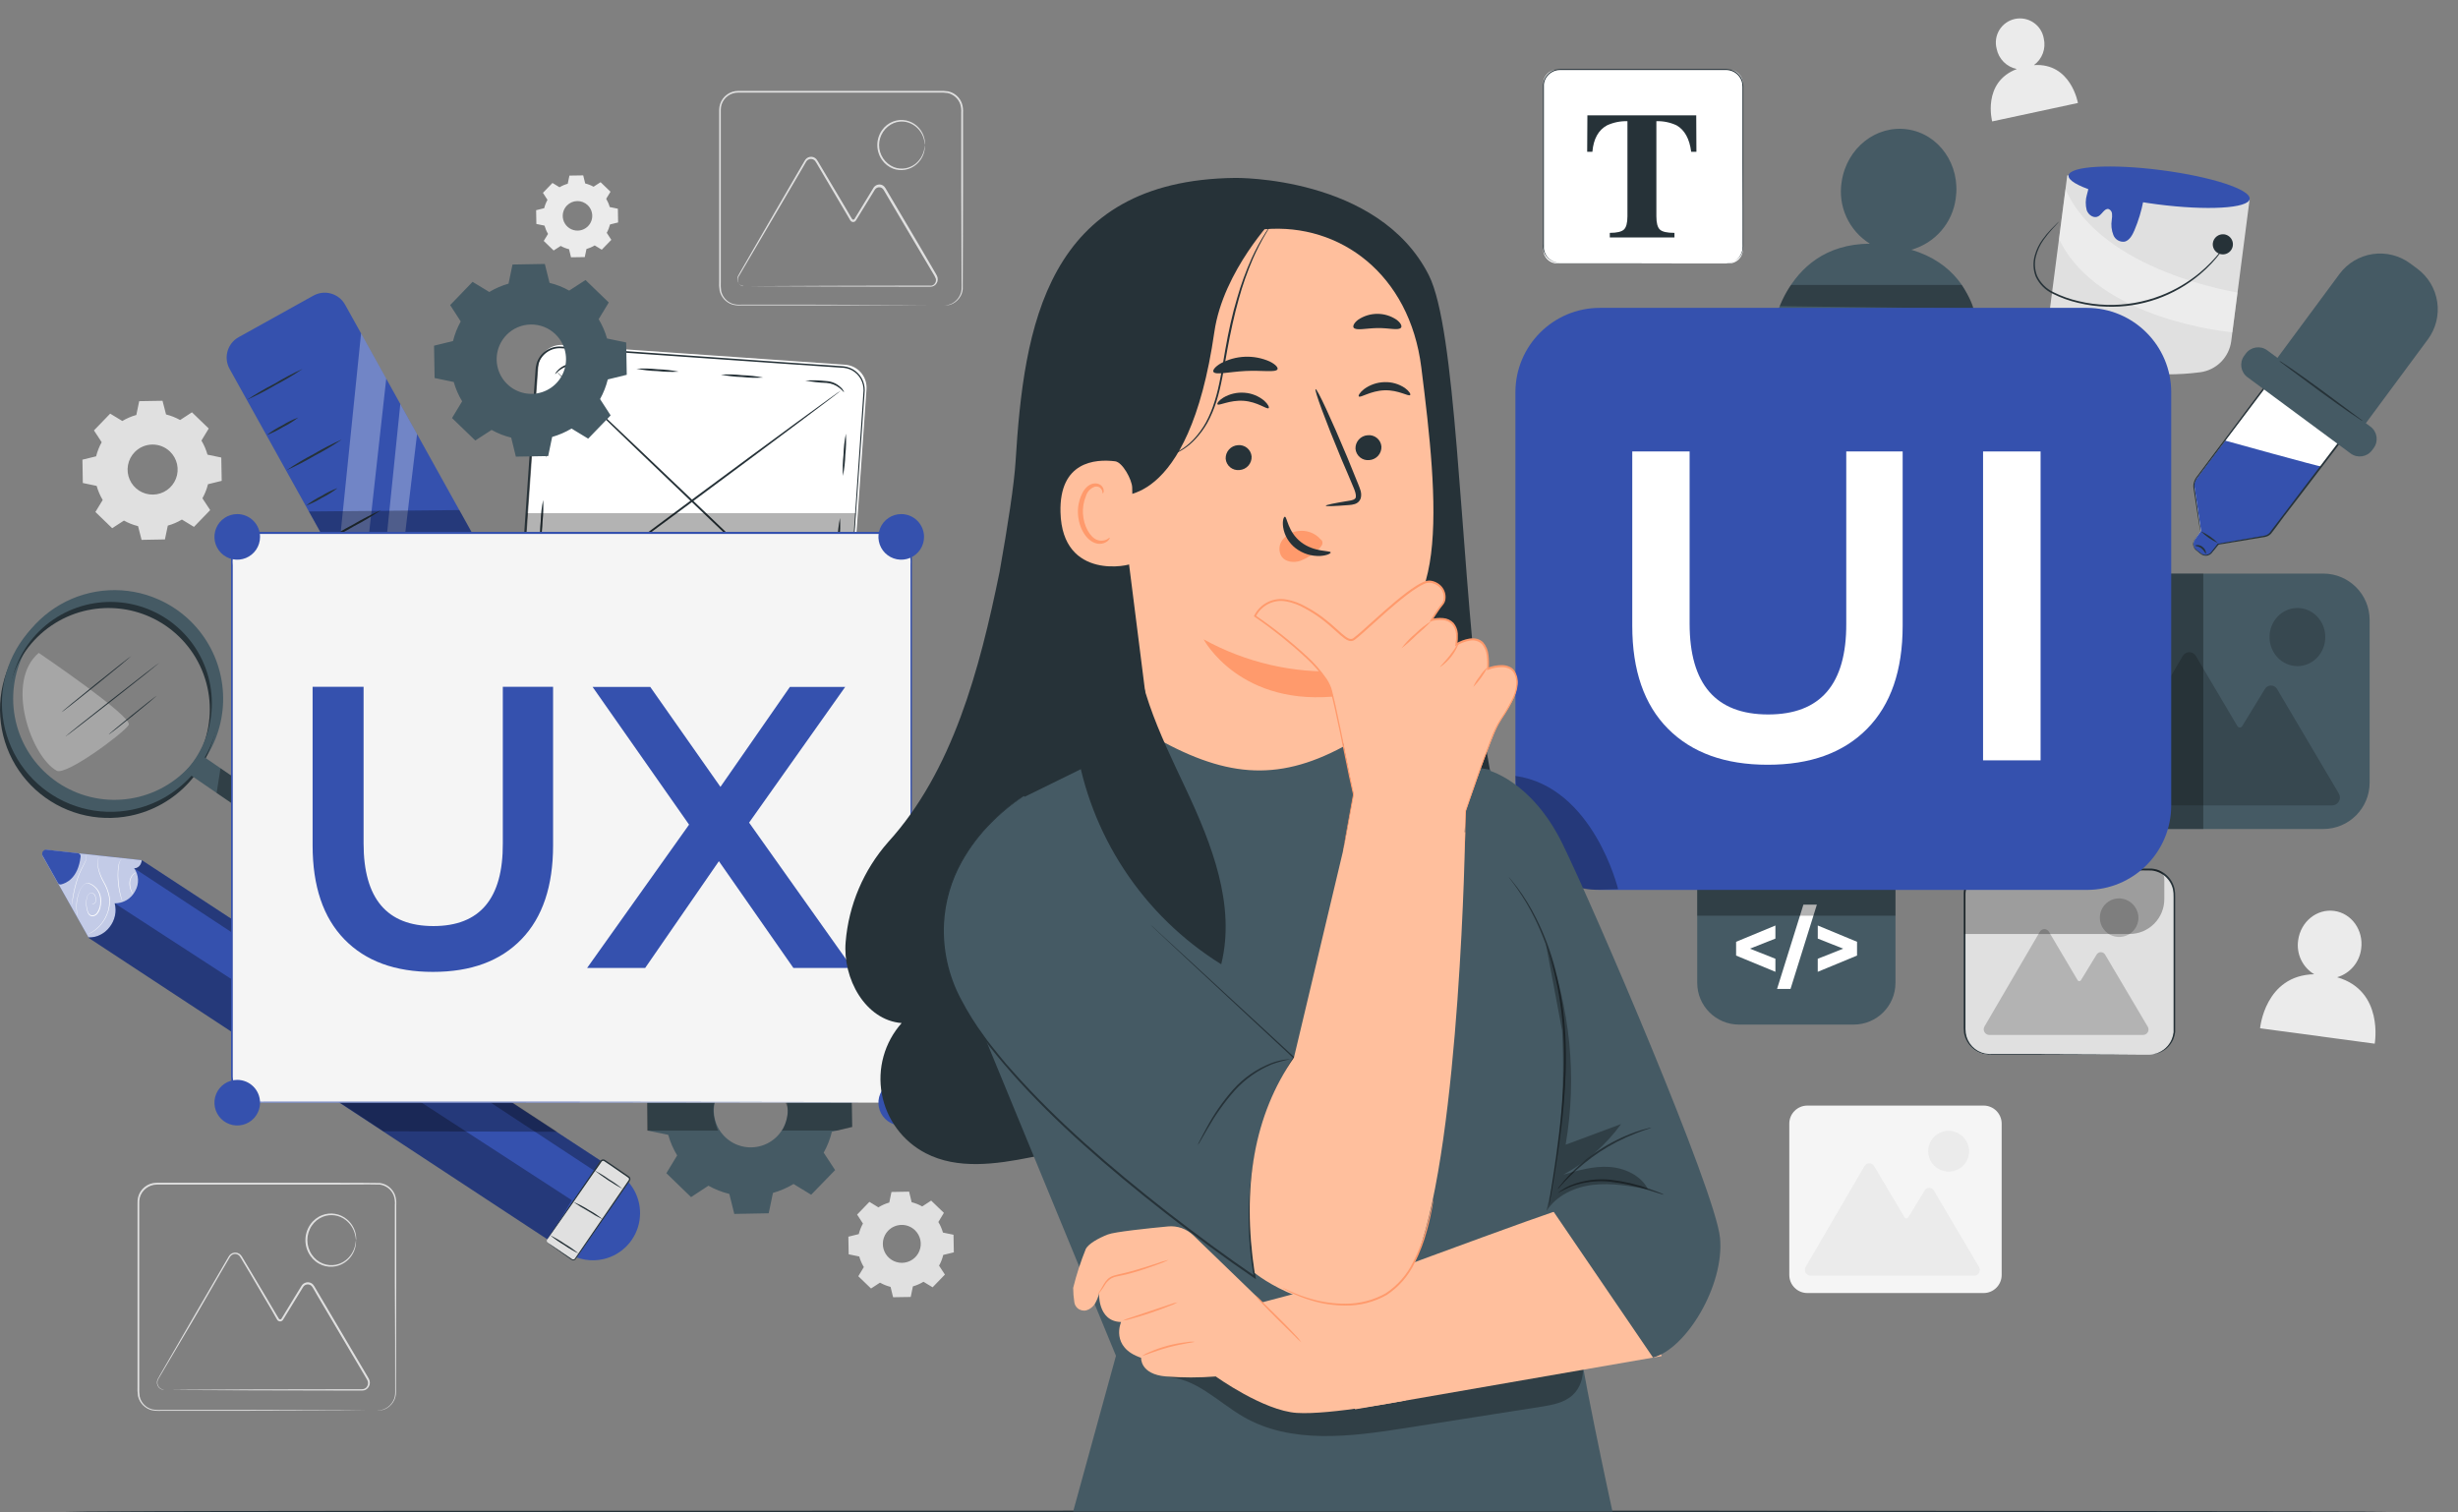 <svg width="32769" height="20166" viewBox="0 0 32769 20166" fill="none" xmlns="http://www.w3.org/2000/svg">
<rect x="0" y="0" width="32769" height="20166" fill="#808080" stroke="none"/>
<path d="M27115.4 867.949C27169.6 828.459 27211 773.895 27234.4 711.055C27257.8 648.216 27262.2 579.881 27247 514.566C27239.9 471.533 27224 430.402 27200.5 393.669C27177 356.936 27146.2 325.368 27110.1 300.882C27074 276.397 27033.3 259.504 26990.5 251.229C26947.7 242.955 26903.6 243.472 26861 252.749C26818.4 262.026 26778.1 279.87 26742.6 305.196C26707 330.523 26677 362.803 26654.4 400.078C26631.7 437.353 26616.9 478.844 26610.8 522.033C26604.6 565.221 26607.3 609.205 26618.7 651.314C26632 717.626 26664.7 778.523 26712.5 826.349C26760.3 874.175 26821.2 906.796 26887.5 920.111C26420.4 1098.68 26558.6 1618.89 26558.6 1618.89L27701.9 1373.12C27701.9 1373.12 27610.3 835.055 27115.4 867.949Z" fill="#EBEBEB"/>
<path d="M31157.3 13029.6C31242.1 13004.6 31317.7 12955.2 31374.7 12887.6C31431.8 12820.1 31467.8 12737.3 31478.2 12649.4C31511.6 12402.3 31350.4 12176.2 31118.2 12145.2C30886.1 12114.2 30671.3 12289 30638 12536.7C30624.9 12624.8 30638.2 12714.9 30676.2 12795.6C30714.3 12876.2 30775.4 12943.7 30851.8 12989.7C30193.9 13003.3 30130.5 13710.1 30130.5 13710.1L31658.7 13915.4C31658.7 13915.4 31786 13209.6 31157.3 13029.6Z" fill="#EBEBEB"/>
<path d="M26444.4 14740.6H24095.2C23962.1 14740.6 23854.1 14848.5 23854.1 14981.7V16999.1C23854.1 17132.2 23962.1 17240.1 24095.2 17240.1H26444.4C26577.5 17240.1 26685.4 17132.2 26685.4 16999.1V14981.7C26685.4 14848.5 26577.5 14740.6 26444.4 14740.6Z" fill="#F5F5F5"/>
<path d="M24137 17009.4H26320.3C26333.7 17008.8 26346.8 17004.7 26358.2 16997.6C26369.5 16990.4 26378.9 16980.4 26385.2 16968.6C26391.6 16956.7 26394.7 16943.4 26394.4 16930C26394 16916.5 26390.2 16903.4 26383.3 16891.9L25780.4 15871.7C25774.2 15861.2 25765.4 15852.4 25754.8 15846.4C25744.2 15840.3 25732.2 15837.1 25720 15837.1C25707.8 15837.1 25695.8 15840.3 25685.2 15846.4C25674.6 15852.4 25665.8 15861.2 25659.6 15871.7L25438.7 16233.1C25436.2 16237.1 25432.8 16240.3 25428.7 16242.6C25424.6 16244.9 25419.9 16246.1 25415.2 16246.1C25410.5 16246.1 25405.9 16244.9 25401.8 16242.6C25397.7 16240.3 25394.2 16237.1 25391.7 16233.1L24985.3 15547.9C24978.9 15536.5 24969.5 15526.9 24958.2 15520.3C24946.9 15513.7 24934 15510.2 24920.9 15510.2C24907.8 15510.2 24894.9 15513.7 24883.6 15520.3C24872.2 15526.9 24862.9 15536.5 24856.5 15547.9L24073.1 16889.6C24066 16901.3 24062.1 16914.6 24061.7 16928.3C24061.3 16942 24064.5 16955.6 24071 16967.7C24077.4 16979.8 24086.9 16990 24098.5 16997.3C24110.1 17004.6 24123.4 17008.8 24137 17009.4Z" fill="#EBEBEB"/>
<path d="M26251.7 15360C26249.5 15413.4 26231.6 15465.1 26200.3 15508.5C26169 15551.8 26125.6 15585.1 26075.6 15604C26025.5 15623 25971 15626.8 25918.8 15615C25866.6 15603.2 25819.1 15576.4 25782 15537.8C25744.9 15499.2 25720 15450.6 25710.4 15397.9C25700.7 15345.3 25706.7 15291 25727.7 15241.8C25748.7 15192.5 25783.6 15150.5 25828.2 15121C25872.9 15091.5 25925.2 15075.7 25978.7 15075.7C26052.6 15077.3 26122.8 15108.1 26174 15161.4C26225.1 15214.7 26253.1 15286.1 26251.7 15360Z" fill="#EBEBEB"/>
<path d="M12583.9 4074.25C12623.5 4072.32 12662.2 4061.73 12697.2 4043.23C12739.2 4019.93 12773.2 3984.58 12794.9 3941.73C12808.8 3914.66 12817.1 3885.11 12819.4 3854.79C12821.7 3822.84 12819.4 3787.12 12819.4 3750.47C12819.4 3452.07 12817 3022.56 12815.1 2492.01C12815.1 2226.03 12815.1 1935.15 12815.1 1623.12V1504.7C12818 1465.84 12813.5 1426.79 12802 1389.57C12788.9 1352.42 12766.7 1319.2 12737.2 1293.05C12707.8 1266.91 12672.2 1248.69 12633.8 1240.13C12593.1 1234.57 12552.1 1232.84 12511.1 1234.96H12123.4H9838.17C9789.99 1235.14 9743.08 1250.43 9704.05 1278.67C9665.02 1306.91 9635.83 1346.68 9620.59 1392.39C9613.54 1415.07 9609.74 1438.65 9609.31 1462.41V1685.15C9609.31 1882.52 9609.31 2076.75 9609.31 2267.86C9609.31 2650.38 9609.31 3019.74 9609.31 3370.3C9609.31 3458.18 9609.31 3545.11 9609.31 3630.64V3757.99C9607.2 3799.1 9608.93 3840.32 9614.48 3881.11C9623.33 3919.41 9641.65 3954.89 9667.75 3984.28C9693.86 4013.67 9726.93 4036.04 9763.92 4049.34C9801.17 4060.71 9840.22 4065.01 9879.05 4062.03H9997.47H10866.4L12124.4 4065.79L12466.5 4068.14H12124.4L10866.4 4072.37H9997.47H9879.05C9837.83 4075.44 9796.4 4070.82 9756.87 4058.74C9716.29 4044.54 9680.01 4020.21 9651.47 3988.05C9622.93 3955.9 9603.08 3916.98 9593.81 3875C9587.35 3832.88 9585.31 3790.2 9587.7 3747.65C9587.7 3705.36 9587.7 3663.06 9587.7 3620.3V3372.18C9587.7 3021.15 9587.7 2652.25 9587.7 2269.74V1463.34C9588.17 1437.18 9592.45 1411.22 9600.39 1386.28C9617.08 1335.62 9649.31 1291.51 9692.5 1260.21C9735.69 1228.91 9787.65 1212.02 9840.99 1211.93H12126.2H12513.9C12556.5 1209.54 12599.1 1211.59 12641.3 1218.04C12683.3 1227.27 12722.2 1247.16 12754.3 1275.8C12786.4 1304.45 12810.6 1340.87 12824.5 1381.58C12836.8 1420.91 12841.6 1462.19 12838.6 1503.29C12838.6 1543.23 12838.6 1582.24 12838.6 1621.71C12838.6 1933.74 12838.6 2224.62 12838.6 2490.6C12838.6 3021.15 12835.8 3450.66 12834.9 3749.06C12834.9 3786.18 12834.9 3820.49 12834.9 3854.32C12832.3 3885.56 12823.3 3915.94 12808.6 3943.61C12785.7 3987.26 12750.1 4022.97 12706.6 4046.05C12680.1 4059.89 12651.2 4068.65 12621.5 4071.9C12609.1 4073.94 12596.5 4074.72 12583.9 4074.25Z" fill="#E0E0E0"/>
<path d="M9919 3810.62C9912.32 3811.87 9905.47 3811.87 9898.79 3810.62C9878.98 3806.37 9861.43 3795 9849.45 3778.66C9839.19 3765.53 9832.61 3749.9 9830.38 3733.39C9828.15 3716.87 9830.35 3700.06 9836.76 3684.68C9854.15 3649.91 9876.7 3613.25 9901.14 3570.02L10318.4 2847.74L10607.4 2349.62L10686.9 2212.87L10727.7 2142.86C10734.7 2129.2 10744.8 2117.39 10757.2 2108.41C10769.6 2099.42 10784 2093.51 10799.2 2091.16C10814.7 2088.78 10830.6 2090.33 10845.3 2095.66C10860.1 2101 10873.3 2109.95 10883.8 2121.71C10892.9 2133.22 10901.1 2145.48 10908.2 2158.36L10929.8 2195.02L11017.7 2343.04L11200.5 2650.37C11231.5 2703.01 11263 2756.11 11294.5 2809.21L11341.5 2890.04L11353.7 2910.24C11358.4 2917.76 11360.7 2922.93 11364.5 2925.28C11368.6 2928.1 11373.6 2929.24 11378.5 2928.45C11383.4 2927.66 11387.8 2925.01 11390.8 2921.05L11591.5 2592.1L11642.7 2507.99C11652.1 2491.19 11666.4 2477.67 11683.7 2469.27C11701 2460.86 11720.5 2457.97 11739.5 2461C11758.6 2464.48 11776.1 2474.04 11789.3 2488.25C11800.5 2501.77 11810.3 2516.41 11818.4 2531.95L11869.2 2618.42L12268.2 3294.17L12456.1 3615.6L12479.1 3654.6C12488.3 3669.1 12495.1 3684.96 12499.4 3701.6C12503.1 3718.29 12502.6 3735.67 12497.9 3752.11C12493.1 3768.55 12484.2 3783.51 12472.1 3795.58C12460.2 3807.92 12445.1 3816.57 12428.4 3820.49C12412.9 3823.45 12397.1 3824.4 12381.4 3823.31H12293.5L11056.2 3820.49L10222.1 3816.73H9995.59H9936.38H9916.18C9922.9 3816.13 9929.66 3816.13 9936.38 3816.73H9995.59L10222.1 3814.38L11056.2 3810.62L12293.5 3807.8H12381.4C12395.1 3809.32 12409 3809.32 12422.8 3807.8C12435.2 3804.59 12446.6 3798.1 12455.7 3789C12464.9 3779.64 12471.6 3768.1 12475.2 3755.46C12478.8 3742.81 12479.2 3729.46 12476.3 3716.63C12465.7 3689.69 12452.2 3664 12435.9 3640.04L12245.6 3319.08C12116.8 3101.03 11983.4 2875 11846.2 2643.8L11795.4 2557.33C11788.1 2543.24 11779.4 2529.87 11769.6 2517.39C11760 2507.02 11747.3 2500.09 11733.4 2497.65C11719.5 2495.05 11705.1 2496.87 11692.3 2502.86C11679.5 2508.84 11668.9 2518.69 11661.9 2531.01C11644.6 2559.21 11627.6 2587.4 11610.3 2615.13L11407.7 2944.08C11400.9 2952.81 11391 2958.58 11380.1 2960.16C11369.1 2961.73 11358 2959 11349 2952.54C11341.6 2946.46 11335.5 2938.95 11331.1 2930.45L11319.4 2910.24L11272.4 2829.42L11178.4 2670.58L10996.5 2362.78L10909.1 2214.28C10894.6 2190.79 10880.5 2162.59 10865.9 2144.27C10857.7 2135.17 10847.5 2128.22 10836 2124.04C10824.5 2119.86 10812.2 2118.58 10800.1 2120.3C10788.2 2122.25 10776.9 2127.03 10767.1 2134.22C10757.4 2141.41 10749.6 2150.81 10744.2 2161.65C10730.1 2185.15 10716.5 2208.65 10703.3 2231.67C10676 2278.66 10649.3 2325.66 10623.4 2367.95C10518.2 2546.05 10420.9 2712.4 10331.6 2864.66L9908.66 3583.18C9884.22 3625.47 9861.67 3663.06 9842.87 3695.49C9836.88 3709.76 9834.64 3725.33 9836.37 3740.71C9838.09 3756.09 9843.73 3770.78 9852.74 3783.36C9864.11 3799.35 9880.75 3810.83 9899.73 3815.79C9911.01 3810.62 9919 3809.68 9919 3810.62Z" fill="#E0E0E0"/>
<path d="M12330.2 1932.33C12327.8 1932.33 12330.2 1904.13 12316.6 1855.73C12298.5 1788.35 12259.3 1728.54 12204.7 1685.15C12167.1 1655.41 12123 1634.96 12076 1625.47C12022 1615.32 11966.3 1620.69 11915.2 1640.98C11857.4 1665.19 11808 1705.97 11773.2 1758.19C11738.5 1810.4 11719.9 1871.72 11719.9 1934.44C11719.9 1997.16 11738.5 2058.49 11773.2 2110.7C11808 2162.92 11857.4 2203.69 11915.2 2227.91C11966.4 2247.84 12022 2253.05 12076 2242.95C12122.9 2233.61 12167 2213.33 12204.7 2183.74C12259.5 2139.55 12298.7 2078.94 12316.6 2010.81C12328.8 1963.81 12327.8 1934.21 12330.2 1934.21C12331.3 1941.06 12331.3 1948.04 12330.2 1954.89C12329.9 1974.48 12327.7 1994 12323.6 2013.16C12308.5 2084.44 12269.7 2148.52 12213.6 2195.02C12171.9 2230.3 12121.6 2253.89 12067.7 2263.38C12013.9 2272.87 11958.5 2267.93 11907.2 2249.06C11846.2 2225.7 11793.7 2184.21 11756.9 2130.17C11717.1 2072.56 11695.8 2004.21 11695.8 1934.21C11695.8 1864.21 11717.1 1795.86 11756.9 1738.25C11793.6 1684.21 11846.1 1642.85 11907.2 1619.83C11962.2 1598.81 12022.1 1593.92 12079.7 1605.73C12129.6 1616.5 12176.2 1639.06 12215.5 1671.52C12271.9 1718.57 12310.7 1783.34 12325.5 1855.26C12329.6 1874.57 12331.8 1894.25 12332.1 1914C12332.3 1920.17 12331.7 1926.35 12330.2 1932.33Z" fill="#E0E0E0"/>
<path d="M5029.9 18807.3C5029.9 18807.3 5041.18 18807.3 5061.86 18804C5102.89 18798.2 5141.74 18781.9 5174.66 18756.7C5207.58 18731.6 5233.46 18698.3 5249.83 18660.3C5276.61 18604.8 5266.74 18532.9 5268.15 18454C5268.15 18137.2 5268.15 17680 5263.92 17115.6C5263.92 16833.7 5263.92 16523.5 5263.92 16191.3V16064.9C5267.24 16023.6 5262.29 15982 5249.36 15942.7C5234.89 15903.4 5209.96 15868.7 5177.24 15842.6C5144.52 15816.4 5105.27 15799.7 5063.74 15794.2C4889.86 15789.9 4705.18 15794.2 4519.09 15794.2H2088.64C2037.53 15794.9 1988.04 15812.2 1947.66 15843.5C1905.82 15875.1 1875.98 15920 1863.08 15970.9C1857.52 15995.8 1855.31 16021.4 1856.5 16047V16284.3C1856.5 16494.4 1856.5 16701.6 1856.5 16904.6C1856.5 17311.1 1856.5 17703.5 1856.5 18079.4C1856.5 18173.4 1856.5 18265 1856.5 18356.2V18491.5C1854.21 18535.3 1856.26 18579.3 1862.61 18622.7C1872.4 18662.8 1892.79 18699.5 1921.64 18729C1950.49 18758.5 1986.75 18779.7 2026.61 18790.4C2067.64 18798.2 2109.48 18800.7 2151.14 18797.9H2276.61H3200.95L4539.3 18801.7L4903.02 18804L4539.3 18806.4L3200.95 18810.2H2276.61H2151.14C2107.74 18813 2064.16 18810.4 2021.44 18802.2C1976.91 18790.4 1936.46 18766.7 1904.48 18733.5C1872.49 18700.4 1850.21 18659.1 1840.05 18614.2C1833.21 18569.3 1831.01 18523.8 1833.47 18478.4C1833.47 18433.7 1833.47 18388.6 1833.47 18343.1V18066.3C1833.47 17690.3 1833.47 17300.3 1833.47 16891.5V16045.6C1832.35 16018.1 1834.72 15990.7 1840.52 15963.8C1854.04 15908.6 1885.62 15859.6 1930.24 15824.4C1974.86 15789.2 2029.95 15770 2086.76 15769.7H4517.21C4705.18 15769.7 4885.16 15769.7 5064.68 15773C5110 15779 5152.83 15797.3 5188.52 15825.9C5224.22 15854.5 5251.43 15892.2 5267.21 15935.2C5280.85 15976.9 5286.12 16021 5282.72 16064.9V16190.3C5282.72 16522.6 5282.72 16832.2 5282.72 17114.7C5282.72 17678.6 5279.9 18136.3 5278.96 18453C5278.96 18492.5 5278.96 18530.1 5278.96 18564.9C5278.9 18598.3 5272.03 18631.4 5258.75 18662.1C5237.42 18709.9 5201.57 18749.7 5156.31 18775.9C5128.65 18792 5097.91 18802 5066.08 18805.5C5054.14 18807.5 5041.99 18808.1 5029.9 18807.3Z" fill="#E0E0E0"/>
<path d="M2186.38 18527.7C2179.39 18529 2172.23 18529 2165.24 18527.7C2144.34 18522.8 2125.77 18510.9 2112.61 18493.9C2102 18479.8 2095.21 18463.3 2092.9 18445.8C2090.6 18428.4 2092.85 18410.6 2099.45 18394.3C2118.25 18357.6 2142.21 18318.6 2167.59 18273L2610.73 17506.1L2918.06 16977.4L3003.11 16831.3C3017.21 16806.4 3031.78 16782 3046.35 16757.1C3053.67 16742.6 3064.3 16730.1 3077.36 16720.6C3090.43 16711 3105.56 16704.7 3121.54 16702.1C3137.94 16699.5 3154.73 16701.2 3170.34 16706.8C3185.94 16712.5 3199.87 16722 3210.82 16734.5C3220.88 16746.5 3229.55 16759.6 3236.67 16773.5L3259.69 16812C3290.71 16863.7 3321.72 16916.4 3353.68 16969.5L3547.76 17295.6L3647.38 17464.3L3698.13 17549.8L3711.29 17571.4C3715.99 17579.4 3718.34 17584.6 3723.04 17587.4C3727.42 17590.6 3732.88 17591.9 3738.24 17591.2C3743.6 17590.4 3748.43 17587.5 3751.7 17583.2C3821.25 17468.5 3892.68 17352.4 3964.58 17234C3982.91 17204.4 4001.23 17174.8 4019.09 17145.2C4029.28 17127.8 4044.57 17114 4062.9 17105.6C4081.23 17097.2 4101.7 17094.6 4121.54 17098.2C4141.57 17101.9 4159.87 17111.9 4173.7 17126.9C4185.41 17141.5 4195.65 17157.2 4204.24 17173.9L4258.28 17265.5L4681.22 17982.6L4882.81 18323.8L4907.25 18365.6C4916.74 18380 4923.88 18395.9 4928.4 18412.6C4932.27 18430.1 4931.68 18448.4 4926.67 18465.6C4921.66 18482.8 4912.4 18498.6 4899.73 18511.3C4886.89 18524.3 4870.59 18533.5 4852.74 18537.6C4836.44 18540.3 4819.9 18541.3 4803.4 18540.4H4709.41L3396.44 18537.6L2510.63 18533.8L2270.03 18531.5H2207.53C2200.33 18531.9 2193.11 18531.9 2185.91 18531.5H2207.53H2270.03L2510.63 18529.1L3396.44 18524.9L4709.41 18522.6H4803.4C4818.18 18523.4 4833.01 18522.4 4847.57 18519.7C4860.81 18516.3 4872.95 18509.5 4882.81 18500C4892.48 18489.8 4899.54 18477.5 4903.39 18463.9C4907.23 18450.4 4907.75 18436.2 4904.9 18422.5C4901.01 18408.2 4894.65 18394.6 4886.1 18382.5L4861.67 18340.7L4659.6 18000C4522.85 17768.3 4380.93 17530.1 4236.67 17283.4C4218.81 17252.4 4200.48 17221.8 4182.63 17189.4C4174.79 17174.7 4165.67 17160.7 4155.37 17147.6C4147.61 17139.3 4137.98 17132.9 4127.29 17129C4116.59 17125.2 4105.13 17123.9 4093.85 17125.3C4082.56 17126.7 4071.78 17130.8 4062.38 17137.2C4052.98 17143.6 4045.23 17152.2 4039.77 17162.1C4021.44 17191.7 4003.11 17221.3 3985.26 17250.9L3770.03 17602C3762.62 17610.7 3752.28 17616.4 3740.94 17618.1C3729.6 17619.7 3718.06 17617.2 3708.47 17610.9C3700.67 17604.7 3694.39 17596.9 3690.14 17587.9L3677.46 17566.3L3625.76 17474.6L3526.14 17305.9L3333 16977L3239.02 16819.6L3215.99 16780.5C3209.36 16768.2 3201.65 16756.4 3192.96 16745.3C3184.3 16735.6 3173.39 16728.1 3161.18 16723.6C3148.97 16719.1 3135.84 16717.7 3122.95 16719.5C3110.16 16721.6 3098.05 16726.7 3087.6 16734.4C3077.16 16742 3068.66 16752.1 3062.79 16763.6L3019.09 16837.9L2934.51 16982.6L2627.17 17513.6L2176.05 18276.3C2149.73 18323.3 2124.35 18361.4 2106.03 18395.7C2099.29 18410.9 2096.7 18427.6 2098.52 18444.1C2100.33 18460.6 2106.49 18476.3 2116.37 18489.7C2128.24 18506.6 2145.72 18518.7 2165.71 18524C2179.34 18527.3 2186.85 18526.8 2186.38 18527.7Z" fill="#E0E0E0"/>
<path d="M4746.07 16534.8C4743.25 16534.8 4746.07 16504.7 4731.5 16453.5C4712.9 16380.9 4671.16 16316.4 4612.61 16269.7C4570.05 16235.5 4519.22 16213.2 4465.25 16204.9C4411.29 16196.7 4356.11 16202.8 4305.28 16222.7C4245.34 16246.3 4193.92 16287.4 4157.72 16340.7C4118.52 16397.8 4097.54 16465.5 4097.54 16534.8C4097.54 16604.1 4118.52 16671.7 4157.72 16728.8C4193.76 16782.4 4245.22 16823.7 4305.28 16847.3C4359.53 16868.4 4418.62 16874 4475.86 16863.2C4525.87 16853.4 4572.77 16831.6 4612.61 16799.8C4671.02 16753.2 4712.74 16688.9 4731.5 16616.5C4744.66 16564.8 4743.25 16534.8 4746.07 16534.8C4747.27 16541.9 4747.27 16549.2 4746.07 16556.4C4746.1 16577.2 4743.89 16598 4739.49 16618.4C4723.44 16694.7 4682.23 16763.4 4622.48 16813.4C4580.8 16847.8 4531.49 16871.6 4478.68 16883C4417.45 16895.6 4353.87 16890.6 4295.41 16868.4C4230.91 16843.5 4175.51 16799.6 4136.57 16742.5C4094.36 16681.4 4071.74 16609 4071.74 16534.8C4071.74 16460.6 4094.36 16388.1 4136.57 16327.1C4175.54 16270.1 4230.94 16226.3 4295.41 16201.6C4350.16 16180.6 4409.53 16174.6 4467.37 16184.3C4525.2 16194 4579.4 16218.9 4624.35 16256.6C4684.16 16306.1 4725.55 16374.3 4741.84 16450.2C4746.2 16470.6 4748.41 16491.4 4748.42 16512.2C4749.01 16519.8 4748.22 16527.5 4746.07 16534.8Z" fill="#E0E0E0"/>
<path d="M1629.52 5613.72C1688.2 5578.34 1751.45 5551.14 1817.49 5532.89L1855.56 5348.68L2166.65 5343.51L2213.64 5525.84C2279.24 5542.36 2342.43 5567.32 2401.61 5600.09L2559.03 5497.18L2782.72 5713.34L2685.44 5874.06C2720.65 5932.83 2747.83 5996.05 2766.27 6062.03L2950.01 6100.09L2955.65 6411.18L2772.85 6455.83C2756.54 6521.5 2731.57 6584.71 2698.6 6643.8L2801.98 6801.22L2585.82 7024.9L2425.1 6927.16C2366.39 6962.48 2303.16 6989.67 2237.13 7007.99L2198.6 7192.2L1887.51 7197.84L1840.52 7015.04C1774.81 6998.86 1711.58 6973.88 1652.55 6940.79L1495.59 7042.29L1271.91 6826.13L1369.18 6666.35C1334.14 6607.5 1306.97 6544.3 1288.36 6478.38L1104.15 6439.85L1098.98 6128.76L1281.31 6084.11C1297.7 6018.47 1322.67 5955.27 1355.56 5896.15L1252.64 5738.72L1468.81 5515.04L1629.52 5612.31V5613.72ZM1795.41 6028.19C1749.33 6075.59 1718.37 6135.6 1706.45 6200.62C1694.53 6265.63 1702.2 6332.73 1728.47 6393.38C1754.74 6454.03 1798.44 6505.52 1854.02 6541.3C1909.59 6577.08 1974.55 6595.55 2040.64 6594.36C2106.72 6593.17 2170.97 6572.38 2225.23 6534.62C2279.48 6496.86 2321.29 6443.84 2345.37 6382.28C2369.44 6320.71 2374.68 6253.39 2360.43 6188.84C2346.18 6124.3 2313.08 6065.44 2265.33 6019.74C2201.73 5958.86 2116.65 5925.59 2028.63 5927.18C1940.6 5928.76 1856.77 5965.07 1795.41 6028.19Z" fill="#E0E0E0"/>
<path d="M11714.6 16094.9C11758.6 16068.2 11806 16047.5 11855.6 16033.4L11884.7 15892.4L12119.7 15888.2L12153.5 16029.1C12202.8 16041.6 12250.2 16060.6 12294.5 16085.5L12413.8 16007.5L12583.5 16171L12509.7 16292.8C12536.3 16336.8 12556.8 16384.2 12570.8 16433.7L12711.8 16462.9L12716 16697.8L12575 16731.7C12563 16781.8 12544.2 16830 12519.1 16875L12597.1 16993.9L12433.1 17163.5L12311.4 17089.8C12267.4 17116.5 12219.9 17137.2 12170.4 17151.3L12141.3 17292.3L11906.3 17296L11872.5 17157.9C11823.2 17145.4 11775.8 17126.4 11731.5 17101.5L11612.1 17179.5L11442.5 17016L11516.3 16893.8C11489.7 16849.7 11469.1 16802.3 11455.2 16752.8L11314.2 16723.7L11310 16488.7L11448.6 16454.4C11461.2 16405.2 11480 16357.9 11504.5 16313.4L11426.5 16194.1L11590.5 16024.4L11712.2 16098.7L11714.6 16094.9ZM11840.5 16408.8C11805.8 16444.8 11782.5 16490.2 11773.6 16539.4C11764.7 16588.6 11770.6 16639.4 11790.5 16685.2C11810.4 16731.1 11843.5 16770 11885.6 16797.1C11927.6 16824.1 11976.7 16838.1 12026.7 16837.2C12076.7 16836.4 12125.3 16820.7 12166.4 16792.3C12207.5 16763.8 12239.2 16723.8 12257.6 16677.2C12275.9 16630.7 12280.1 16579.8 12269.5 16531C12258.9 16482.1 12234.1 16437.5 12198.1 16402.7C12174.3 16379.6 12146.1 16361.5 12115.2 16349.3C12084.3 16337.1 12051.3 16331.1 12018.1 16331.7C11984.9 16332.2 11952.1 16339.3 11921.6 16352.6C11891.2 16365.8 11863.6 16384.9 11840.5 16408.8Z" fill="#E0E0E0"/>
<path d="M7459.41 2496.71C7493.62 2476.19 7530.45 2460.38 7568.9 2449.72L7591.46 2341.17L7775.2 2338.35L7801.51 2445.96C7840.42 2455.5 7877.87 2470.2 7912.89 2489.66L8006.87 2429.04L8138.92 2556.39L8081.59 2650.38C8101.94 2684.85 8117.73 2721.81 8128.58 2760.34L8237.13 2782.9L8240.42 2966.17L8132.81 2992.48C8122.97 3031.36 8108.12 3068.8 8088.64 3103.85L8149.73 3197.84L8022.38 3329.42L7928.39 3272.09C7894.18 3292.61 7857.35 3308.42 7818.9 3319.08L7795.87 3427.63L7612.6 3430.45L7586.29 3322.84C7547.36 3313.38 7509.89 3298.68 7474.92 3279.14L7380.93 3339.76L7248.88 3212.41L7306.21 3118.42C7285.86 3083.95 7270.07 3046.99 7259.22 3008.46L7150.67 2985.9L7147.38 2802.63L7254.99 2775.85C7264.54 2737.09 7279.23 2699.79 7298.69 2664.94L7238.07 2570.96L7365.42 2439.38L7459.41 2496.71ZM7557.15 2741.07C7530.1 2769.1 7511.97 2804.53 7505.06 2842.87C7498.15 2881.21 7502.77 2920.73 7518.33 2956.45C7533.89 2992.16 7559.69 3022.45 7592.48 3043.5C7625.26 3064.54 7663.55 3075.39 7702.5 3074.66C7741.45 3073.94 7779.3 3061.68 7811.28 3039.43C7843.26 3017.18 7867.92 2985.95 7882.15 2949.69C7896.37 2913.42 7899.51 2873.75 7891.18 2835.69C7882.85 2797.64 7863.42 2762.91 7835.35 2735.9C7797.75 2699.73 7747.34 2679.96 7695.18 2680.93C7643.02 2681.9 7593.38 2703.53 7557.15 2741.07Z" fill="#EBEBEB"/>
<path d="M31844.8 20153.2C31844.8 20159.8 24906.8 20165.4 16349.9 20165.4C7793.06 20165.4 853.207 20161.7 853.207 20153.2C853.207 20144.7 7789.77 20141 16349.9 20141C24910.1 20141 31844.8 20148 31844.8 20153.2Z" fill="#263238"/>
<path d="M24713.2 11017.9H23183.1C22875.8 11017.9 22626.7 11267 22626.7 11574.2V13104.3C22626.7 13411.6 22875.8 13660.7 23183.1 13660.7H24713.2C25020.5 13660.7 25269.6 13411.6 25269.6 13104.3V11574.2C25269.6 11267 25020.5 11017.9 24713.2 11017.9Z" fill="#455A64"/>
<path d="M23669 12514.1L23329.7 12648.5L23669 12783.4V12957.2L23145 12740.6V12556.9L23669 12339.8V12514.1Z" fill="white"/>
<path d="M24042.1 12062H24221.6L23870.6 13185.1H23691.1L24042.1 12062Z" fill="white"/>
<path d="M24757.3 12556.9V12740.6L24233.4 12957.2V12783.4L24572.7 12648.5L24233.8 12514.1V12339.8L24757.3 12556.9Z" fill="white"/>
<path d="M30972.6 7647.56H28351.8C28010.3 7647.56 27733.4 7924.43 27733.4 8265.98V10434.7C27733.4 10776.2 28010.3 11053.1 28351.8 11053.1H30972.6C31314.1 11053.1 31591 10776.2 31591 10434.7V8265.98C31591 7924.43 31314.1 7647.56 30972.6 7647.56Z" fill="#455A64"/>
<g opacity="0.2">
<path d="M28119.2 10738.3H31093.8C31112.2 10737.6 31130 10732.2 31145.6 10722.5C31161.1 10712.8 31173.9 10699.2 31182.6 10683C31191.2 10666.8 31195.5 10648.6 31194.9 10630.3C31194.3 10612 31189 10594.1 31179.3 10578.5L30357.9 9188.44C30349.8 9173.75 30337.9 9161.5 30323.4 9152.98C30308.9 9144.45 30292.5 9139.95 30275.7 9139.95C30258.9 9139.95 30242.4 9144.45 30227.9 9152.98C30213.5 9161.5 30201.6 9173.75 30193.4 9188.44L29892.2 9680.92C29889 9686.58 29884.3 9691.29 29878.6 9694.56C29873 9697.83 29866.6 9699.55 29860 9699.55C29853.5 9699.55 29847.1 9697.83 29841.4 9694.56C29835.8 9691.29 29831.1 9686.58 29827.8 9680.92L29274.7 8746.71C29265.9 8731.17 29253.1 8718.25 29237.7 8709.26C29222.3 8700.27 29204.7 8695.53 29186.9 8695.53C29169 8695.53 29151.4 8700.27 29136 8709.26C29120.6 8718.25 29107.8 8731.17 29099 8746.71L28032.3 10573.8C28022.3 10589.8 28016.7 10608.1 28016 10626.9C28015.3 10645.7 28019.6 10664.4 28028.4 10681C28037.2 10697.7 28050.2 10711.7 28066.2 10721.8C28082.1 10731.8 28100.4 10737.5 28119.2 10738.3Z" fill="black"/>
</g>
<g opacity="0.2">
<path d="M30628.1 8881.58C30833.4 8881.58 30999.8 8708.01 30999.8 8493.89C30999.8 8279.78 30833.4 8106.2 30628.1 8106.2C30422.8 8106.2 30256.4 8279.78 30256.4 8493.89C30256.4 8708.01 30422.8 8881.58 30628.1 8881.58Z" fill="black"/>
</g>
<path d="M28648.8 11592.6H26521.9C26336.6 11592.6 26186.4 11742.8 26186.4 11928.1V13727.4C26186.4 13912.7 26336.6 14063 26521.9 14063H28648.8C28834.1 14063 28984.3 13912.7 28984.3 13727.4V11928.1C28984.3 11742.8 28834.1 11592.6 28648.8 11592.6Z" fill="#E0E0E0"/>
<path d="M28648.8 14063C28682.3 14060.2 28715.5 14054.2 28747.9 14045.1C28793.6 14030.3 28835.5 14005.9 28870.9 13973.5C28906.2 13941 28934.2 13901.4 28952.8 13857.1C28965.3 13827.1 28973.5 13795.5 28977.3 13763.2C28977.3 13729.3 28977.3 13692.2 28977.3 13654.1C28977.3 13577.1 28977.3 13493.9 28977.3 13404.6C28977.3 13225.1 28977.3 13021.6 28977.3 12796.5C28977.3 12571.4 28977.3 12324.3 28977.3 12059.2V11959.1C28978.3 11925.9 28975.8 11892.7 28969.8 11860C28954.8 11792.9 28919.1 11732.2 28867.6 11686.6C28816.1 11641 28751.5 11612.9 28683.1 11606.2C28612.6 11602.9 28537.4 11606.2 28463.6 11606.2H26525.2C26442.5 11606.1 26362.9 11637.8 26302.9 11694.7C26242.9 11751.7 26207.1 11829.5 26202.8 11912.1C26202.8 12079.4 26202.8 12244.4 26202.8 12406C26202.8 12730.3 26202.8 13043.2 26202.8 13341.2C26202.8 13415.4 26202.8 13489.2 26202.8 13561.6V13668.2C26201.5 13703.4 26202.7 13738.6 26206.6 13773.5C26216.1 13839.5 26245.6 13901.1 26291.1 13949.8C26336.7 13998.5 26396.1 14032.1 26461.3 14046.1C26492.3 14051.4 26523.8 14053.6 26555.3 14052.6H26840.1H27193.4L28260.6 14056.4H28551H28626.2C28643.6 14056.4 28652.1 14056.4 28652.1 14056.4H28626.2H28551L28260.6 14058.7L27193.4 14062.5H26840.1H26555.3C26521.8 14063.6 26488.2 14061.3 26455.2 14055.5C26385.6 14041 26322.1 14005.4 26273.3 13953.7C26224.5 13901.9 26192.9 13836.4 26182.6 13766C26178.8 13730.1 26177.5 13694 26178.9 13657.9C26178.9 13622.2 26178.9 13586.5 26178.9 13549.8V13339.3C26178.9 13041.4 26178.9 12728.4 26178.9 12404.1C26178.9 12242 26178.9 12078 26178.9 11909.3C26183.6 11820.5 26222.1 11736.9 26286.7 11675.7C26351.2 11614.5 26436.7 11580.4 26525.7 11580.4H28464.1C28538.8 11580.4 28610.7 11580.4 28685.4 11580.4C28758.5 11587.5 28827.4 11617.6 28882.2 11666.4C28937 11715.3 28974.9 11780.2 28990.4 11852C28996.8 11886.1 28999.4 11920.7 28998.4 11955.4C28998.4 11989.2 28998.4 12022.6 28998.4 12055.5C28998.4 12320.5 28998.4 12567.2 28998.4 12792.8C28998.4 13018.3 28998.4 13221.3 28998.4 13400.8C28998.4 13490.1 28998.4 13573.3 28998.4 13650.4C28998.4 13688.4 28998.4 13725.1 28998.4 13760.8C28994.3 13794.3 28985.6 13827 28972.6 13858.1C28952.9 13903 28923.8 13943 28887.1 13975.5C28850.4 14007.9 28807.1 14032 28760.2 14046.1C28735.8 14053.2 28710.8 14057.4 28685.4 14058.7L28648.8 14063Z" fill="#263238"/>
<g opacity="0.2">
<path d="M26515.8 13798.4H28573.1C28585.8 13798 28598.2 13794.3 28609 13787.6C28619.8 13780.9 28628.6 13771.5 28634.6 13760.3C28640.6 13749.1 28643.5 13736.5 28643.2 13723.8C28642.8 13711.1 28639 13698.8 28632.3 13688L28064.7 12728.4C28058.9 12718.3 28050.6 12710 28040.6 12704.2C28030.6 12698.3 28019.2 12695.3 28007.6 12695.3C27996 12695.3 27984.6 12698.3 27974.6 12704.2C27964.6 12710 27956.2 12718.3 27950.5 12728.4L27742.3 13069.1C27740.1 13073 27736.9 13076.2 27733 13078.5C27729.1 13080.8 27724.7 13082 27720.2 13082C27715.7 13082 27711.3 13080.8 27707.4 13078.5C27703.6 13076.2 27700.3 13073 27698.1 13069.1L27315.6 12422.9C27309.5 12412.2 27300.6 12403.3 27290 12397C27279.3 12390.8 27267.1 12387.5 27254.8 12387.5C27242.4 12387.5 27230.3 12390.8 27219.6 12397C27208.9 12403.3 27200 12412.2 27193.9 12422.9L26455.7 13687C26449.4 13698 26446.1 13710.4 26446 13723.1C26445.8 13735.7 26448.9 13748.2 26454.9 13759.4C26460.9 13770.5 26469.7 13779.9 26480.3 13786.7C26491 13793.6 26503.2 13797.6 26515.8 13798.4Z" fill="black"/>
</g>
<g opacity="0.2">
<path d="M28508.8 12246.2C28506.6 12296.7 28489.8 12345.3 28460.2 12386.2C28430.7 12427.2 28389.7 12458.5 28342.5 12476.3C28295.3 12494.2 28243.9 12497.7 28194.7 12486.6C28145.5 12475.5 28100.6 12450.2 28065.7 12413.7C28030.7 12377.3 28007.3 12331.5 27998.2 12281.8C27989.1 12232.2 27994.8 12181 28014.5 12134.6C28034.3 12088.1 28067.3 12048.5 28109.4 12020.7C28151.4 11992.8 28200.8 11978 28251.2 11977.9C28321 11979.4 28387.2 12008.5 28435.5 12058.8C28483.8 12109.1 28510.1 12176.5 28508.8 12246.2Z" fill="black"/>
</g>
<path d="M29343.8 7076.6L29255.5 6486.37C29250.1 6449.7 29259.4 6412.39 29281.3 6382.52L30803.9 4344.92L31847.1 5027.25L30275.2 7103.38C30254.5 7128.15 30225.7 7144.8 30193.9 7150.37L29578.3 7255.64L29489.5 7367.01C29472.9 7387.71 29449 7401.19 29422.7 7404.61C29396.4 7408.03 29369.8 7401.12 29348.5 7385.34L29284.1 7338.34C29262.7 7322.47 29248.3 7298.86 29244 7272.53C29239.7 7246.2 29245.8 7219.24 29261.1 7197.37L29343.8 7076.6Z" fill="white"/>
<path d="M29665.2 5874.53L29281.3 6384.4C29270.4 6399.05 29262.4 6415.74 29258 6433.49C29253.5 6451.24 29252.7 6469.7 29255.5 6487.78L29343.8 7078.01L29260.6 7196.43C29245.5 7218.34 29239.4 7245.27 29243.7 7271.56C29248 7297.86 29262.3 7321.46 29283.7 7337.41L29348 7384.4C29369.2 7400.35 29395.8 7407.41 29422.2 7404.07C29448.5 7400.74 29472.5 7387.27 29489 7366.54L29577.8 7255.17L30193.4 7149.44C30225.2 7143.9 30254.1 7127.25 30274.7 7102.44L30950 6219.93C30945.3 6230.26 29665.7 5874.53 29665.2 5874.53Z" fill="#3551AE"/>
<path d="M29406.8 7382.05C29401.1 7382.05 29387.5 7343.05 29349 7311.56C29310.4 7280.08 29268.2 7282.9 29267.2 7275.85C29266.3 7268.8 29277.1 7267.39 29296.3 7266.92C29321.4 7267.39 29345.4 7276.52 29364.5 7292.76C29412.9 7330.36 29412.9 7382.52 29406.8 7382.05Z" fill="#263238"/>
<path d="M29568.9 7241.07C29484.1 7202.17 29406.8 7148.74 29340.5 7083.18C29425.3 7122.07 29502.6 7175.51 29568.9 7241.07Z" fill="#263238"/>
<path d="M29341 7073.78C29339.3 7077.27 29337.3 7080.57 29334.9 7083.65L29316.1 7112.31L29284.1 7159.3C29268.3 7179.23 29255.4 7201.4 29246.1 7225.09C29241.9 7240.18 29241.5 7256.03 29244.8 7271.32C29248 7286.61 29254.9 7300.89 29264.9 7312.97C29277.5 7326.37 29291.7 7338.2 29307.2 7348.21C29322.7 7359.49 29339.1 7372.65 29354.2 7383.93C29372.8 7394.68 29394.4 7398.99 29415.8 7396.19C29437.1 7393.38 29456.9 7383.62 29472.1 7368.42C29502.2 7332.24 29534.1 7290.88 29566.1 7249.06H29568.9L30184.5 7142.86C30212.1 7138.43 30237.6 7125.06 30256.9 7104.79L30312.3 7031.48L30427.9 6879.23L30675.1 6553.57L31835.4 5028.19L31838.6 5045.58L31634.7 4911.65L30797.8 4359.96L30813.7 4357.14C30252.2 5101.5 29763 5749.06 29413.4 6211.94C29370.1 6269.58 29328.8 6324.25 29289.3 6375.94C29272.1 6401.19 29260.8 6429.91 29255.9 6460.06C29253.4 6474.19 29253.4 6488.68 29255.9 6502.82C29255.9 6517.39 29260.2 6531.95 29262 6546.05C29277.6 6658.83 29291.2 6755.64 29302.5 6834.59C29313.7 6913.53 29320.8 6972.74 29326.9 7015.04L29332.5 7062.03C29332.5 7072.37 29332.5 7078.01 29332.5 7077.54C29330.6 7072.4 29329.3 7067.03 29328.8 7061.56L29321.3 7014.57C29314.7 6972.27 29304.8 6912.12 29292.6 6834.59C29280.4 6757.05 29265.8 6659.77 29248.9 6547.93C29246.5 6533.83 29244.7 6519.74 29242.3 6505.17C29239.7 6489.61 29239.7 6473.73 29242.3 6458.18C29247 6426.02 29258.9 6395.34 29277.1 6368.42C29316.1 6316.26 29357 6260.81 29400.7 6203.01C29747.9 5738.72 30234.8 5089.28 30794 4342.57L30800.6 4333.65L30810 4339.75L31647.4 4890.98L31856.5 5021.62L31867.8 5028.66L31859.8 5039.47L30696.7 6562.5L30446.7 6888.16L30332.5 7042.29L30276.1 7116.07C30253.8 7139.46 30224.4 7154.82 30192.5 7159.77L29576 7261.75L29580.2 7259.4C29545.9 7301.22 29514.9 7341.16 29482.4 7378.76C29465.3 7395.58 29443.1 7406.23 29419.3 7409.04C29395.5 7411.84 29371.4 7406.65 29350.9 7394.27C29332.1 7382.05 29317.5 7369.36 29303.9 7357.61C29287.9 7347.16 29273.4 7334.69 29260.6 7320.49C29250.2 7307.48 29243 7292.15 29239.7 7275.79C29236.5 7259.43 29237.2 7242.53 29241.8 7226.5C29251.5 7202.28 29265 7179.75 29281.8 7159.77L29315.1 7112.78L29335.4 7085.06C29337 7081.19 29338.9 7077.42 29341 7073.78Z" fill="#263238"/>
<path d="M29940.5 4713.83L29919 4742.92C29851.9 4833.7 29871 4961.7 29961.8 5028.82L31337.6 6046.08C31428.3 6113.21 31556.4 6094.03 31623.5 6003.25L31645 5974.16C31712.1 5883.38 31692.9 5755.38 31602.2 5688.26L30226.4 4671C30135.6 4603.88 30007.6 4623.06 29940.5 4713.83Z" fill="#455A64"/>
<path d="M30313.9 4836.19L31188.9 3653.29C31295.2 3509.61 31454.2 3414.03 31630.9 3387.58C31807.7 3361.13 31987.7 3405.99 32131.4 3512.27L32226.2 3582.41C32369.9 3688.7 32465.5 3847.7 32491.9 4024.46C32518.4 4201.21 32473.5 4381.23 32367.3 4524.92L31492.3 5707.81C31452 5762.22 31391.8 5798.41 31324.9 5808.43C31258 5818.44 31189.8 5801.46 31135.4 5761.22L30368.8 5194.2C30314.4 5153.96 30278.2 5093.74 30268.2 5026.81C30258.2 4959.88 30275.2 4891.72 30315.4 4837.31L30313.9 4836.19Z" fill="#455A64"/>
<path d="M31500.8 5613.72C31484 5606.85 31468.2 5597.85 31453.8 5586.94C31424.2 5568.14 31382.3 5539.94 31331.1 5505.17C31228.2 5434.68 31088.6 5334.12 30935.9 5223.21L30545.4 4933.74L30427.5 4845.86C30412.3 4835.88 30398.2 4824.21 30385.6 4811.09C30402.4 4818.03 30418.1 4827.03 30432.6 4837.88C30461.8 4856.67 30503.6 4884.87 30554.8 4919.64C30657.7 4990.13 30797.3 5090.7 30950 5201.6L31339.6 5491.54L31457.5 5579.42C31473.2 5589.17 31487.7 5600.68 31500.8 5613.72Z" fill="#263238"/>
<path d="M27605.6 4731.2C28150.2 4959.51 28745.5 5039.6 29331.1 4963.35C29436.1 4949.57 29533.7 4901.54 29608.6 4826.68C29683.6 4751.83 29731.7 4654.34 29745.6 4549.34L29991.8 2652.73L27560 2337.41L27314.7 4226.5C27300.8 4330.93 27321.7 4437.02 27374.3 4528.29C27426.9 4619.57 27508.2 4690.9 27605.6 4731.2Z" fill="#E0E0E0"/>
<g opacity="0.4">
<path d="M29829.7 3900.37L29761.1 4429.98C29761.1 4429.98 27970.2 4280.54 27450 3185.62L27536 2522.08C28016.3 3618.89 29829.7 3900.37 29829.7 3900.37Z" fill="white"/>
</g>
<path d="M29500.3 3243.42C29497.6 3269.72 29502.6 3296.24 29514.9 3319.67C29527.2 3343.1 29546.1 3362.39 29569.2 3375.13C29592.4 3387.87 29618.8 3393.49 29645.2 3391.29C29671.5 3389.08 29696.6 3379.16 29717.4 3362.75C29738.1 3346.34 29753.5 3324.18 29761.7 3299.04C29769.9 3273.9 29770.5 3246.9 29763.5 3221.42C29756.4 3195.94 29742 3173.11 29722 3155.79C29702 3138.47 29677.4 3127.44 29651.1 3124.06C29615.3 3119.95 29579.3 3130.21 29551.1 3152.58C29522.8 3174.95 29504.5 3207.62 29500.3 3243.42Z" fill="#263238"/>
<path d="M27823.1 2591.16C27844.8 2521.26 27854.2 2448.11 27850.9 2375L28574.5 2678.1C28548.7 2812.03 28509.1 2942.91 28456.1 3068.61C28428.4 3134.39 28388.9 3205.35 28326 3221.8C28294.3 3226.39 28262.1 3220.1 28234.5 3203.96C28206.9 3187.82 28185.7 3162.8 28174.2 3132.98C28149.1 3068.58 28141.8 2998.64 28153 2930.45C28157.9 2903.16 28159 2875.33 28156.3 2847.74C28155.2 2834.63 28150.4 2822.09 28142.6 2811.49C28134.9 2800.88 28124.3 2792.61 28112.1 2787.59C28059.5 2773.02 28026.1 2852.91 27978.2 2881.58C27920.4 2918.23 27844.8 2871.71 27819.8 2804.98C27800.8 2734.82 27801.9 2660.7 27823.1 2591.16Z" fill="#3551AE"/>
<path d="M27577.4 2339.28C27560.9 2464.75 28088.2 2636.75 28755 2723.68C29421.8 2810.62 29976.8 2778.66 29991.8 2652.72C30006.9 2526.78 29481 2355.26 28814.2 2268.8C28147.4 2182.33 27593.8 2213.81 27577.4 2339.28Z" fill="#3551AE"/>
<path d="M27450.5 2953.95C27442.9 2964.42 27434.5 2974.17 27425.1 2983.08L27350.4 3064.38C27311.4 3107.69 27275.2 3153.36 27241.8 3201.13C27197.8 3264.07 27165 3334.19 27145 3408.36C27119.8 3497.3 27124.4 3592.04 27158.2 3678.1C27203.6 3774.3 27281.3 3851.59 27377.6 3896.62C27483.5 3949.16 27595.1 3988.91 27710.4 4015.04C27833.6 4044.73 27959.6 4061.43 28086.3 4064.85C28332.6 4072.11 28577.9 4029.93 28807.6 3940.79C28995.1 3868.16 29169.6 3765.81 29324.5 3637.69C29428.3 3551.01 29522.8 3453.84 29606.5 3347.74C29636.1 3309.68 29658.7 3280.07 29672.8 3259.4C29680 3248.61 29687.8 3238.25 29696.3 3228.38C29691.2 3240.22 29684.7 3251.41 29677 3261.75C29663.8 3283.83 29642.7 3314.38 29614 3355.73C29532.4 3465.14 29438.6 3564.94 29334.4 3653.19C28987.2 3949.44 28541.5 4104.86 28085.4 4088.82C27956.7 4085.46 27828.8 4068.29 27703.8 4037.59C27586.7 4010.78 27473.2 3969.91 27365.9 3915.88C27265.6 3867.89 27185.2 3786.47 27138.5 3685.62C27104.1 3595.36 27100.3 3496.3 27127.6 3403.67C27148.8 3328.13 27183.4 3256.99 27229.6 3193.61C27263.9 3145.84 27301.6 3100.61 27342.4 3058.27C27375.8 3023.03 27402.6 2997.18 27420.9 2979.79C27429.8 2970.17 27439.7 2961.5 27450.5 2953.95Z" fill="#263238"/>
<path d="M25481.5 3329.89C25635.9 3286.54 25774.1 3198.89 25879.2 3077.79C25984.3 2956.68 26051.5 2807.43 26072.7 2648.5C26138.9 2200.66 25852.3 1787.13 25432.2 1725.1C25012 1663.07 24619.7 1973.69 24552.5 2421.52C24526.3 2581.18 24548 2745.01 24614.9 2892.3C24681.9 3039.6 24790.9 3163.75 24928.4 3249.06C23732 3257.05 23602.7 4537.13 23602.7 4537.13L26369.2 4947.37C26369.2 4947.37 26616.8 3670.11 25481.5 3329.89Z" fill="#455A64"/>
<path d="M23049.2 928.572H20759.7C20656.9 928.572 20573.6 1011.89 20573.6 1114.66V3327.07C20573.6 3429.84 20656.9 3513.16 20759.7 3513.16H23049.2C23151.9 3513.16 23235.3 3429.84 23235.3 3327.07V1114.66C23235.3 1011.89 23151.9 928.572 23049.2 928.572Z" fill="white"/>
<path d="M23012 3513.63C23046.3 3512.35 23079.9 3503.86 23110.7 3488.72C23147.7 3470.17 23178.7 3441.48 23200 3406.02C23213.8 3383.6 23223.5 3358.95 23228.7 3333.18C23233.1 3303.47 23234.3 3273.39 23232.4 3243.42C23232.4 2987.31 23232.4 2617.48 23230.1 2162.59C23230.1 1933.74 23230.1 1683.27 23230.1 1414.47V1207.24C23232 1172.67 23230.1 1138 23224.4 1103.85C23216.7 1069.16 23200.6 1036.89 23177.5 1009.87C23154.4 983.267 23125.5 962.493 23092.9 949.249C23059.4 936.325 23023.4 930.872 22987.6 933.271H20797.3C20755 933.342 20713.7 945.741 20678.4 968.946C20643.1 992.151 20615.3 1025.15 20598.5 1063.91C20590.5 1083.14 20585.1 1103.37 20582.5 1124.06C20581.3 1145.19 20581.3 1166.37 20582.5 1187.5V1820.02C20582.5 2148.97 20582.5 2466.64 20582.5 2768.8C20582.5 2920.11 20582.5 3067.67 20582.5 3210.53V3264.1C20581.6 3281.63 20581.6 3299.2 20582.5 3316.73C20586.9 3350.34 20599 3382.49 20617.8 3410.72C20636.6 3438.15 20661.5 3460.9 20690.5 3477.19C20719.5 3493.49 20751.8 3502.9 20785.1 3504.7H21532.7H22613.5H22908.2H22984.8C23001.7 3504.7 23010.6 3504.7 23010.6 3504.7H22984.8H22908.2H22613.5L21532.7 3507.05H20783.2C20729.6 3504.11 20678.8 3482.37 20639.7 3445.67C20600.6 3408.97 20575.7 3359.65 20569.4 3306.39C20568 3288.41 20568 3270.34 20569.4 3252.35V3198.78C20569.4 3057.8 20569.4 2908.37 20569.4 2757.05C20569.4 2454.89 20569.4 2137.22 20569.4 1808.27V1189.85C20569.4 1168.7 20569.4 1147.09 20569.4 1125C20572.3 1102.87 20578.2 1081.23 20586.8 1060.62C20604.4 1018.93 20633.8 983.33 20671.5 958.263C20709.2 933.196 20753.4 919.766 20798.7 919.643H22989.5C23027.1 917.731 23064.6 923.487 23099.9 936.561C23134.2 950.97 23164.6 973.176 23188.7 1001.41C23211.9 1029.62 23228 1062.97 23235.7 1098.68C23241.6 1133.76 23243.4 1169.39 23241.4 1204.89V1409.77C23241.4 1678.57 23241.4 1926.69 23241.4 2157.9C23241.4 2615.13 23241.4 2984.96 23241.4 3238.72C23242.9 3269.04 23241.4 3299.43 23236.7 3329.42C23231.3 3355.74 23221.3 3380.89 23207.1 3403.67C23189 3432.29 23164.8 3456.51 23136.2 3474.56C23107.5 3492.61 23075.3 3504.03 23041.6 3507.99L23012 3513.63Z" fill="#263238"/>
<path d="M21162.4 1537.59H22613.5L22615.9 2023.96H22546.3C22523.8 1850.09 22458.5 1732.14 22351.3 1671.05C22267.1 1631.91 22174.9 1612.93 22082.1 1615.6V2884.4C22082.1 2973.21 22097.6 3031.95 22129.1 3061.09C22160.5 3090.22 22223 3104.79 22323.1 3104.79V3165.88H21461.3V3104.79C21555.3 3104.79 21618.2 3089.75 21649.3 3060.62C21680.3 3031.48 21696.3 2972.27 21696.3 2884.4V1615.6C21602.5 1613.05 21509.4 1632.02 21424.2 1671.05C21309 1734.02 21243.7 1851.5 21229.1 2023.96H21159.6L21162.4 1537.59Z" fill="#263238"/>
<g opacity="0.3">
<path d="M23726.8 4081.77C23765.2 3982.14 23815.3 3887.48 23876.2 3799.81H26154C26154 3799.81 26290.2 4008.46 26309.5 4115.13L23726.8 4081.77Z" fill="black"/>
</g>
<g opacity="0.3">
<path d="M25269.6 11802.6H22626.7V12209.1H25269.6V11802.6Z" fill="black"/>
</g>
<g opacity="0.3">
<path d="M29373.4 7647.56H28791.2V11053.1H29373.4V7647.56Z" fill="black"/>
</g>
<g opacity="0.3">
<path d="M26186.4 12453H28389.4C28512.5 12452.9 28630.5 12403.9 28717.6 12316.9C28804.6 12229.8 28853.6 12111.8 28853.7 11988.7V11718.5C28853.7 11702 28850.4 11685.6 28844.1 11670.3C28837.8 11655 28828.5 11641.2 28816.8 11629.5C28805.1 11617.8 28791.2 11608.5 28775.9 11602.2C28760.7 11595.8 28744.3 11592.6 28727.7 11592.6H26186.4V12453Z" fill="black"/>
</g>
<path d="M27819.8 4104.79H21328.8C20706.9 4104.79 20202.8 4608.89 20202.8 5230.73V10739.2C20202.8 11361 20706.9 11865.1 21328.8 11865.1H27819.8C28441.7 11865.1 28945.8 11361 28945.8 10739.2V5230.73C28945.8 4608.89 28441.7 4104.79 27819.8 4104.79Z" fill="#3551AE"/>
<path d="M22237.1 9716.63C21919.5 9397.09 21760.6 8939.22 21760.6 8343.04V6019.27H22525.2V8313.91C22525.2 9121.55 22874.2 9525.53 23572.2 9525.85C24270.2 9526.16 24617.3 9122.18 24613.5 8313.91V6019.27H25365.4V8343.04C25365.4 8938.28 25207.5 9396.15 24891.7 9716.63C24576 10037.1 24133.8 10197.1 23565.1 10196.4C22997.5 10196.4 22554.8 10036.5 22237.1 9716.63Z" fill="white"/>
<path d="M26437.3 6019.27H27204.2V10137.7H26437.3V6019.27Z" fill="white"/>
<path opacity="0.3" d="M21572.2 11855.3C21572.2 11855.3 21243.2 10492.5 20202.8 10345.4L20232 10956.3C20256.4 11473.2 20792.6 11875.9 21310 11862.8L21572.2 11855.3Z" fill="black"/>
<path d="M7612.37 9479.98L4600.75 4062.49C4517.27 3912.32 4327.87 3858.26 4177.7 3941.74L3181.69 4495.43C3031.52 4578.91 2977.46 4768.32 3060.94 4918.48L6072.56 10336C6156.04 10486.1 6345.45 10540.2 6495.61 10456.7L7491.62 9903.03C7641.79 9819.55 7695.85 9630.14 7612.37 9479.98Z" fill="#3551AE"/>
<g opacity="0.3">
<path d="M4813.73 4444.55L4500.29 7506.11L4813.73 8070.02L5149.26 5048.4L4813.73 4444.55Z" fill="white"/>
</g>
<g opacity="0.3">
<path d="M5336.76 5386.75L5023.32 8447.84L5202.83 8770.68L5559.97 5788.06L5336.76 5386.75Z" fill="white"/>
</g>
<path d="M4034.13 4918.7C3917.24 4997.43 3795.96 5069.44 3670.88 5134.4C3549.44 5206.48 3423.92 5271.43 3294.94 5328.94C3412.81 5250.93 3535.03 5179.69 3661.01 5115.6C3781.48 5042.81 3906.06 4977.07 4034.13 4918.7Z" fill="#263238"/>
<path d="M3976.8 5566.26C3913.52 5615.57 3845.34 5658.25 3773.32 5693.61C3705.24 5736.15 3632.96 5771.58 3557.63 5799.34C3621.13 5750.48 3689.28 5707.98 3761.1 5672.46C3829.37 5630.12 3901.62 5594.55 3976.8 5566.26Z" fill="#263238"/>
<path d="M4557.16 5859.96C4440.39 5938.63 4319.27 6010.64 4194.38 6075.66C4072.82 6147.51 3947.31 6212.47 3818.44 6270.21C3935.13 6191.27 4056.26 6119.1 4181.22 6054.04C4302.6 5981.99 4428.13 5917.18 4557.16 5859.96Z" fill="#263238"/>
<path d="M4499.83 6507.52C4436.55 6556.83 4368.36 6599.51 4296.35 6634.87C4228.32 6677.5 4156.03 6712.94 4080.65 6740.6C4144.19 6691.41 4212.52 6648.75 4284.6 6613.25C4352.68 6571 4424.77 6535.58 4499.83 6507.52Z" fill="#263238"/>
<path d="M5080.65 6800.75C4963.83 6879.74 4842.55 6951.92 4717.4 7016.92C4596.02 7088.97 4470.49 7153.77 4341.46 7211C4458.36 7132.27 4579.63 7060.25 4704.71 6995.3C4826.21 6923.33 4951.73 6858.38 5080.65 6800.75Z" fill="#263238"/>
<path d="M5023.79 7448.78C4960.26 7497.97 4891.93 7540.63 4819.85 7576.13C4751.82 7618.48 4679.72 7653.9 4604.62 7681.86C4667.9 7632.55 4736.08 7589.87 4808.1 7554.51C4876.19 7511.97 4948.46 7476.54 5023.79 7448.78Z" fill="#263238"/>
<path d="M5603.68 7742.01C5486.78 7820.74 5365.5 7892.75 5240.43 7957.71C5119.05 8029.9 4993.52 8094.86 4864.49 8152.26C4981.38 8073.53 5102.66 8001.51 5227.74 7936.56C5349.17 7864.48 5474.7 7799.52 5603.68 7742.01Z" fill="#263238"/>
<path d="M5546.35 8389.56C5483.07 8438.88 5414.89 8481.55 5342.87 8516.91C5274.6 8559.25 5202.36 8594.82 5127.18 8623.12C5190.58 8573.74 5258.93 8531.06 5331.12 8495.77C5399.21 8453.39 5471.3 8417.82 5546.35 8389.56Z" fill="#263238"/>
<path d="M6127.17 8683.27C6010.28 8761.99 5889 8834.01 5763.92 8898.96C5642.36 8970.82 5516.85 9035.77 5387.98 9093.51C5504.8 9014.52 5626.09 8942.34 5751.23 8877.35C5872.55 8805.18 5998.09 8740.37 6127.17 8683.27Z" fill="#263238"/>
<path d="M6069.85 9330.82C6006.44 9380.2 5938.1 9422.88 5865.9 9458.17C5798 9500.76 5725.87 9536.19 5650.67 9563.91C5714.09 9514.79 5782.25 9472.12 5854.15 9436.56C5922.31 9394.15 5994.57 9358.72 6069.85 9330.82Z" fill="#263238"/>
<path d="M6650.2 9624.06C6533.51 9703.25 6412.21 9775.43 6286.95 9840.22C6165.39 9912.08 6039.88 9977.03 5911.01 10034.8C6027.7 9955.58 6149 9883.39 6274.26 9818.61C6395.82 9746.75 6521.33 9681.8 6650.2 9624.06Z" fill="#263238"/>
<g opacity="0.3">
<path d="M4277.55 7105.26L4118.71 6819.55L6123.88 6800.75L6381.87 7265.51L4277.55 7105.26Z" fill="black"/>
</g>
<path d="M7176.92 4883.14L6952.74 8085.67C6940.95 8254.11 7067.94 8400.21 7236.37 8412L11001.4 8675.56C11169.8 8687.35 11315.9 8560.36 11327.7 8391.92L11551.9 5189.39C11563.7 5020.95 11436.7 4874.85 11268.3 4863.05L7503.25 4599.5C7334.81 4587.71 7188.71 4714.7 7176.92 4883.14Z" fill="white"/>
<path d="M10973 8693.61C10973 8693.61 10987.1 8693.61 11013.9 8693.61C11053.8 8691.32 11092.7 8680.59 11128.1 8662.13C11186.1 8632.91 11233.4 8586.01 11263 8528.2C11301.5 8460.06 11295.4 8367.95 11304.3 8268.33C11331.1 7867.95 11370.1 7289.01 11418.5 6573.78C11443 6216.17 11470.2 5821.9 11498.9 5404.14C11502.6 5351.51 11506.4 5298.41 11509.7 5244.83C11516.8 5192.62 11510.7 5139.44 11491.8 5090.23C11472.6 5040.14 11439.9 4996.32 11397.4 4963.58C11354.8 4930.84 11304.1 4910.43 11250.8 4904.61L10560 4857.62L7482.91 4643.33C7416.32 4638.5 7350.05 4656.39 7294.94 4694.08C7240.65 4730.98 7200.42 4785.12 7180.75 4847.75C7171.64 4879.25 7166.59 4911.78 7165.71 4944.55L7158.66 5045.12C7153.96 5112.47 7149.26 5179.2 7144.56 5245.3C7125.77 5511.28 7107.44 5773.03 7089.58 6030.55C7053.4 6545.12 7018.15 7041.36 6985.26 7514.57C6976.8 7632.52 6968.34 7749.53 6960.35 7864.66C6956.12 7922 6952.36 7979.33 6948.14 8036.19C6940.25 8091.14 6941.36 8147.01 6951.43 8201.6C6964.44 8253.66 6991.47 8301.15 7029.58 8338.93C7067.69 8376.71 7115.42 8403.32 7167.59 8415.89C7220.33 8424.33 7273.53 8429.67 7326.89 8431.86L7486.2 8443.14L8655.84 8526.32L10347.6 8648.5L10808.1 8682.8L10927.9 8692.67L10968.3 8696.9H10927.5L10807.6 8689.85L10347.1 8659.78L8652.55 8545.59L7482.44 8465.23L7323.14 8454.42C7268.67 8452.24 7214.39 8446.91 7160.54 8438.44C7104.53 8424.92 7053.28 8396.38 7012.29 8355.88C6971.3 8315.39 6942.13 8264.49 6927.93 8208.65C6917.3 8151.91 6916.03 8093.81 6924.17 8036.66C6927.93 7979.8 6932.16 7922.47 6935.92 7865.13C6943.91 7749.53 6951.9 7632.99 6960.35 7514.57C6993.25 7041.83 7027.55 6545.12 7063.27 6030.55C7081.12 5773.03 7099.29 5511.28 7117.78 5245.3L7131.88 5045.59L7138.92 4945.02C7139.84 4910.33 7145.21 4875.9 7154.9 4842.58C7176.36 4774.48 7220.09 4715.58 7279.07 4675.35C7338.06 4635.11 7408.86 4615.89 7480.09 4620.77L10556.7 4836.94L11248.4 4883.93C11305.6 4890.36 11359.9 4912.33 11405.5 4947.46C11451 4982.58 11486.1 5029.52 11506.9 5083.18C11526.5 5135.47 11533 5191.8 11525.7 5247.18L11514.4 5406.49C11484.3 5826.6 11456.6 6218.52 11431.2 6576.13C11379.5 7290.89 11337.2 7869.36 11309 8267.86C11305.3 8317.67 11302 8365.13 11298.7 8408.84C11295.6 8450.96 11284.1 8492.03 11264.9 8529.61C11233.7 8588.64 11184.2 8635.97 11123.9 8664.48C11087.6 8682.66 11047.9 8692.92 11007.3 8694.55C10995.9 8694.96 10984.4 8694.65 10973 8693.61Z" fill="#263238"/>
<path d="M7347.92 5142.43L7154.87 7903.07C7143.12 8071.1 7269.81 8216.84 7437.84 8228.59L10784.9 8462.64C10953 8474.39 11098.7 8347.7 11110.4 8179.67L11303.5 5419.03C11315.2 5251 11188.5 5105.27 11020.5 5093.52L7673.43 4859.46C7505.4 4847.71 7359.67 4974.4 7347.92 5142.43Z" fill="white"/>
<path d="M10221.2 8422.93C10315.2 8416.91 10409.6 8419.43 10503.1 8430.45C10597.8 8432.94 10692.2 8443.47 10785.1 8461.94C10691.1 8468.02 10596.7 8465.66 10503.1 8454.89C10408.4 8452.07 10314.1 8441.38 10221.2 8422.93Z" fill="#263238"/>
<path d="M9096.16 8343.98C9190.19 8338.53 9284.51 8341.05 9378.12 8351.5C9472.85 8353.99 9567.18 8364.68 9660.07 8383.46C9566.04 8388.94 9471.72 8386.42 9378.12 8375.94C9283.37 8373.73 9189 8363.03 9096.16 8343.98Z" fill="#263238"/>
<path d="M7971.16 8264.1C8065.19 8258.62 8159.52 8261.13 8253.12 8271.62C8347.87 8273.83 8442.23 8284.53 8535.07 8303.57C8441.04 8309.05 8346.72 8306.54 8253.12 8296.05C8158.37 8293.84 8064.01 8283.15 7971.16 8264.1Z" fill="#263238"/>
<path d="M7162.42 7789C7167.12 7816.32 7168.07 7844.14 7165.24 7871.71C7162.48 7900.94 7162.48 7930.36 7165.24 7959.59C7170.04 7994.55 7180.85 8028.41 7197.19 8059.68C7227.46 8116.62 7274.33 8163.01 7331.59 8192.67C7376.24 8215.23 7407.72 8220.87 7406.78 8225.09C7378.35 8226.91 7349.95 8221.07 7324.54 8208.18C7260.5 8181.07 7207.84 8132.57 7175.58 8070.96C7158 8037.12 7146.85 8000.31 7142.68 7962.41C7140.35 7931.05 7141.45 7899.54 7145.97 7868.42C7147.21 7841.24 7152.76 7814.44 7162.42 7789Z" fill="#263238"/>
<path d="M7240.9 6666.35C7246.38 6760.38 7243.87 6854.71 7233.38 6948.31C7230.89 7043.04 7220.2 7137.38 7201.43 7230.26C7195.97 7136.23 7198.49 7041.91 7208.95 6948.31C7211.15 6853.56 7221.84 6759.19 7240.9 6666.35Z" fill="#263238"/>
<path d="M7319.37 5538.53C7324.83 5632.56 7322.31 5726.88 7311.86 5820.49C7309.59 5915.24 7298.89 6009.59 7279.9 6102.44C7274.45 6008.41 7276.96 5914.09 7287.42 5820.49C7289.96 5725.76 7300.65 5631.43 7319.37 5538.53Z" fill="#263238"/>
<path d="M7923.7 4876.88C7829.7 4881.95 7735.46 4880.07 7641.74 4871.24C7577.21 4873.21 7514.85 4895.04 7463.17 4933.74C7423.7 4963.82 7404.9 4989.66 7401.61 4987.31C7398.32 4984.96 7413.36 4955.83 7452.36 4920.58C7504.43 4874.66 7570.93 4848.39 7640.33 4846.34C7735.55 4847.31 7830.46 4857.54 7923.7 4876.88Z" fill="#263238"/>
<path d="M9048.7 4955.36C8954.67 4960.84 8860.35 4958.32 8766.74 4947.84C8671.99 4945.63 8577.63 4934.93 8484.79 4915.88C8578.82 4910.4 8673.14 4912.92 8766.74 4923.4C8861.47 4925.9 8955.81 4936.59 9048.7 4955.36Z" fill="#263238"/>
<path d="M10173.7 5033.83C10079.7 5039.91 9985.33 5037.55 9891.75 5026.78C9797.03 5024.01 9702.72 5013.32 9609.79 4994.83C9703.81 4988.81 9798.18 4991.33 9891.75 5002.35C9986.45 5004.83 10080.8 5015.36 10173.7 5033.83Z" fill="#263238"/>
<path d="M11253.1 5229.79C11249.8 5232.61 11232 5205.83 11193.4 5174.34C11143.1 5133.86 11081.6 5109.76 11017.2 5105.26C10922.5 5102.72 10828.2 5092.03 10735.3 5073.31C10829.3 5067.85 10923.6 5070.37 11017.2 5080.83C11087.5 5084.65 11154.1 5113.3 11205.2 5161.65C11227.2 5179.43 11243.8 5203.04 11253.1 5229.79Z" fill="#263238"/>
<path d="M11237.6 6345.87C11232.1 6251.84 11234.6 6157.51 11245.1 6063.91C11247.3 5969.16 11258 5874.8 11277.1 5781.96C11282.5 5875.99 11280 5970.31 11269.6 6063.91C11267.1 6158.64 11256.4 6252.98 11237.6 6345.87Z" fill="#263238"/>
<path d="M11159.1 7470.86C11153.6 7376.84 11156.2 7282.51 11166.6 7188.91C11169.1 7094.2 11179.7 6999.88 11198.1 6906.95C11204.2 7000.96 11201.8 7095.32 11191.1 7188.91C11188.6 7283.64 11177.9 7377.98 11159.1 7470.86Z" fill="#263238"/>
<path d="M10844.3 8460.52C10844.3 8456.3 10875.3 8452.07 10920.4 8430.92C10979.2 8403.2 11028.3 8358.52 11061.4 8302.63C11078.8 8271.88 11090.7 8238.33 11096.6 8203.48C11101.8 8171.99 11103.7 8140.51 11107 8115.6C11107.8 8087.66 11112.5 8059.97 11121.1 8033.36C11126 8060.8 11127 8088.82 11123.9 8116.54C11123.9 8142.39 11123.9 8171.99 11119.2 8207.24C11111.6 8260.48 11089.9 8310.73 11056.5 8352.85C11023.1 8394.97 10979 8427.43 10928.9 8446.9C10902.5 8459.08 10873.2 8463.79 10844.3 8460.52Z" fill="#263238"/>
<path d="M11210.8 5206.77C11214.6 5211.94 10330.7 5874.06 9237.14 6684.68C8143.62 7495.3 7252.65 8148.97 7248.42 8141.45C7244.19 8133.93 8128.12 7474.15 9222.1 6663.06C10316.1 5851.97 11206.6 5201.13 11210.8 5206.77Z" fill="#263238"/>
<path d="M7416.65 4951.13C7421.35 4946.43 8235.73 5716.16 9235.26 6670.58C10234.8 7625 11041.6 8403.19 11036.9 8409.3C11032.3 8415.41 10218.3 7644.74 9218.34 6689.85C8218.34 5734.96 7412.42 4956.3 7416.65 4951.13Z" fill="#263238"/>
<path d="M6521.44 3893.8C6602.04 3845.14 6688.82 3807.53 6779.43 3781.96L6832.53 3526.79L7263.45 3519.27L7326.42 3771.62C7417.93 3793.9 7505.99 3828.52 7588.17 3874.53L7805.74 3733.55L8115.9 4032.9L7981.03 4255.64C8029.68 4336.08 8067.3 4422.69 8092.87 4513.16L8348.04 4566.26L8355.56 4997.18L8102.74 5059.21C8079.98 5150.57 8045.38 5238.57 7999.82 5320.96L8140.8 5538.54L7841.46 5848.69L7619.18 5713.82C7538.48 5762.28 7451.74 5799.89 7361.2 5825.66L7308.09 6080.83L6877.17 6088.35L6815.14 5835.06C6723.81 5812.69 6635.92 5778.07 6553.86 5732.14L6336.29 5873.12L6026.14 5573.78L6161.01 5350.57C6112.35 5270.13 6074.74 5183.51 6049.17 5093.05L5794 5039.94L5786.48 4609.02L6039.3 4546.99C6062.09 4455.8 6096.69 4367.96 6142.21 4285.72L6001.23 4067.67L6300.11 3757.99L6522.85 3892.86L6521.44 3893.8ZM6751.23 4467.58C6687.66 4533.34 6645.03 4616.48 6628.72 4706.48C6612.4 4796.48 6623.15 4889.3 6659.59 4973.19C6696.04 5057.08 6756.54 5128.28 6833.45 5177.78C6910.37 5227.28 7000.23 5252.86 7091.69 5251.29C7183.14 5249.71 7272.07 5221.04 7347.23 5168.92C7422.39 5116.79 7480.4 5043.55 7513.93 4958.45C7547.46 4873.35 7554.99 4780.22 7535.59 4690.83C7516.18 4601.45 7470.7 4519.83 7404.9 4456.3C7316.71 4371.2 7198.37 4324.55 7075.83 4326.57C6953.29 4328.6 6836.56 4379.14 6751.23 4467.11V4467.58Z" fill="#455A64"/>
<path d="M9409.6 13852.4C9495.25 13800.4 9587.58 13760.3 9684.03 13733.1L9740.89 13461.5L10199.5 13453L10265.8 13722.7C10363 13746.5 10456.6 13783.4 10544 13832.2L10776.1 13680.5L11105.1 13999.1L10961.3 14234C11013.2 14319.7 11053.3 14412 11080.7 14508.5L11352.3 14564.9L11360.3 15024L11090.5 15089.8C11066.7 15187.2 11029.9 15280.9 10981 15368.4L11133.3 15600.6L10814.2 15929.5L10579.2 15786.2C10493.4 15837.8 10401.1 15877.8 10304.8 15905.1L10247.9 16176.7L9789.3 16185.2L9723.04 15918.7C9625.67 15894.8 9531.94 15858 9444.37 15809.2L9212.7 15961L8883.75 15642.4L9027.55 15405.1C8975.64 15319.4 8935.49 15227.1 8908.19 15130.6L8636.57 15074.3L8628.58 14615.1L8897.85 14549.3C8922 14452 8958.97 14358.3 9007.81 14270.7L8855.56 14038.5L9174.16 13709.6L9411.48 13853.4L9409.6 13852.4ZM9654.43 14463.3C9586.78 14533.4 9541.43 14622 9524.11 14717.8C9506.8 14813.7 9518.29 14912.5 9557.14 15001.8C9595.99 15091.1 9660.45 15166.9 9742.38 15219.6C9824.3 15272.3 9920 15299.5 10017.4 15297.8C10114.8 15296.1 10209.5 15265.5 10289.5 15210C10369.5 15154.5 10431.3 15076.5 10467 14985.9C10502.7 14895.2 10510.7 14796.1 10490 14700.9C10469.3 14605.7 10420.9 14518.8 10350.9 14451.1C10304.3 14406.2 10249.4 14370.8 10189.2 14347.1C10129 14323.4 10064.7 14311.8 10000 14313C9935.32 14314.2 9871.5 14328.1 9812.2 14354C9752.9 14379.9 9699.29 14417.2 9654.43 14463.8V14463.3Z" fill="#455A64"/>
<g opacity="0.3">
<path d="M516.273 8704.89C516.273 8704.89 1778.49 9559.68 1715.99 9665.41C1653.49 9771.15 882.344 10344 756.404 10276.3C418.528 10090.2 59.976 9092.11 516.273 8704.89Z" fill="white"/>
</g>
<path d="M1816.55 10735C1593.05 10780.8 1361.88 10773.2 1141.88 10712.7C921.879 10652.3 719.271 10540.7 550.564 10387.1C381.857 10233.5 251.825 10042.2 171.062 9828.86C90.299 9615.48 61.091 9386.03 85.817 9159.22C110.543 8932.41 188.504 8714.65 313.347 8523.69C438.191 8332.72 606.385 8173.95 804.225 8060.31C1002.06 7946.67 1223.95 7881.38 1451.81 7869.75C1679.67 7858.13 1907.05 7900.5 2115.43 7993.42C2395.78 8118.09 2629.27 8328.6 2782.23 8594.58C2935.18 8860.55 2999.69 9168.24 2966.44 9473.26C2933.18 9778.27 2803.9 10064.8 2597.22 10291.6C2390.55 10518.4 2117.18 10673.6 1816.55 10735ZM1252.64 7992.95C937.569 8057.93 656.066 8233.32 458.876 8487.51C261.685 8741.69 161.778 9057.96 177.162 9379.3C192.546 9700.64 322.208 10005.9 542.779 10240.1C763.349 10474.3 1060.32 10622 1380.16 10656.6C1700 10691.1 2021.68 10610.3 2287.21 10428.7C2552.74 10247.1 2744.66 9976.58 2828.37 9665.96C2912.09 9355.33 2882.09 9025.02 2743.79 8734.56C2605.49 8444.1 2367.98 8212.59 2074.07 8081.77C1816.81 7967.51 1530.29 7936.46 1254.52 7992.95H1252.64Z" fill="#455A64"/>
<path d="M1738.55 10876.4C1515.08 10922.1 1283.98 10914.4 1064.07 10853.9C844.151 10793.4 641.637 10681.8 473.015 10528.2C304.394 10374.6 174.433 10183.3 93.718 9970C13.002 9756.67 -16.187 9527.3 8.528 9300.55C33.242 9073.8 111.162 8856.1 235.942 8665.17C360.721 8474.23 528.832 8315.47 726.584 8201.81C924.336 8088.15 1146.14 8022.8 1373.93 8011.08C1601.71 7999.37 1829.05 8041.62 2037.42 8134.4C2317.69 8259.19 2551.09 8469.76 2703.98 8735.76C2856.87 9001.75 2921.33 9309.42 2888.09 9614.41C2854.85 9919.41 2725.61 10206 2519.01 10432.8C2312.41 10659.6 2039.12 10814.9 1738.55 10876.4ZM1174.64 8133.93C859.101 8198.63 577.065 8373.94 379.379 8628.24C181.692 8882.54 81.365 9199.1 96.486 9520.85C111.606 9842.59 241.18 10148.3 461.845 10383C682.509 10617.6 979.744 10765.7 1299.96 10800.5C1620.17 10835.4 1942.29 10754.6 2208.23 10572.9C2474.18 10391.2 2666.45 10120.5 2750.39 9809.48C2834.32 9498.51 2804.39 9167.78 2666 8876.93C2527.6 8586.07 2289.84 8354.24 1995.59 8223.22C1738.64 8109.09 1452.5 8077.88 1176.99 8133.93H1174.64Z" fill="#263238"/>
<path d="M1765.8 10794.6C1542.31 10840.6 1311.11 10833.2 1091.05 10772.9C870.991 10712.5 668.295 10601.1 499.481 10447.6C330.668 10294.1 200.514 10102.8 119.626 9889.48C38.738 9676.13 9.405 9446.68 34.018 9219.83C58.631 8992.99 136.493 8775.17 261.259 8584.13C386.025 8393.08 554.165 8234.22 751.975 8120.49C949.785 8006.76 1171.67 7941.37 1399.54 7929.66C1627.42 7917.95 1854.84 7960.24 2063.26 8053.1C2343.61 8177.77 2577.11 8388.28 2730.06 8654.26C2883.02 8920.23 2947.52 9227.92 2914.27 9532.94C2881.02 9837.95 2751.73 10124.5 2545.06 10351.3C2338.39 10578.1 2065.02 10733.3 1764.39 10794.6H1765.8ZM1201.89 8052.63C886.356 8117.33 604.319 8292.64 406.633 8546.94C208.947 8801.24 108.62 9117.8 123.74 9439.55C138.861 9761.29 268.435 10067.1 489.099 10301.7C709.764 10536.3 1007 10684.4 1327.21 10719.2C1647.42 10754.1 1969.54 10673.3 2235.49 10491.6C2501.43 10309.9 2693.71 10039.2 2777.64 9728.18C2861.58 9417.21 2831.65 9086.48 2693.25 8795.63C2554.85 8504.78 2317.1 8272.94 2022.85 8141.92C1765.93 8027.66 1479.75 7996.45 1204.24 8052.63H1201.89Z" fill="#455A64"/>
<path d="M3848.98 11025.4L3813.26 11078.9C3781.78 11125.9 3698.6 11125.9 3654.9 11098.2L2520.97 10320.5L2687.32 10069.6L3817.96 10845.9C3845.1 10866.2 3863.44 10896.1 3869.21 10929.4C3874.97 10962.8 3867.74 10997.2 3848.98 11025.4Z" fill="#455A64"/>
<path d="M2124.35 8836.94C2124.35 8839.76 1848.04 9062.97 1501.7 9334.59C1155.37 9606.2 872.941 9824.25 870.592 9821.43C868.242 9818.61 1146.91 9595.4 1493.24 9323.78C1839.58 9052.16 2122 8834.12 2124.35 8836.94Z" fill="#263238"/>
<path d="M1750.3 8747.18C1750.3 8750.47 1546.35 8920.59 1289.77 9127.35C1033.19 9334.12 822.664 9499.53 819.844 9496.71C817.025 9493.89 1023.79 9323.78 1280.37 9116.54C1536.95 8909.31 1747.48 8744.36 1750.3 8747.18Z" fill="#263238"/>
<path d="M2087.23 9278.66C2087.23 9281.48 1946.25 9399.43 1771.91 9541.35C1597.57 9683.27 1450.48 9796.52 1448.13 9793.7C1445.78 9790.88 1589.11 9672.93 1762.98 9531.01C1936.86 9389.1 2084.88 9275.84 2087.23 9278.66Z" fill="#263238"/>
<g opacity="0.3">
<path d="M2939.21 10244.4L2887.98 10572.4L3121.54 10731.2L3529.9 10644.3L2939.21 10244.4Z" fill="black"/>
</g>
<path d="M7291.18 16317.2C7262.97 16196 7271.31 16069.2 7315.15 15952.8C7358.99 15836.4 7436.35 15735.6 7537.46 15663.1C7638.58 15590.6 7758.91 15549.8 7883.24 15545.6C8007.58 15541.5 8130.34 15574.4 8236.02 15640C8341.69 15705.7 8425.54 15801.1 8476.97 15914.4C8528.39 16027.7 8545.09 16153.7 8524.94 16276.4C8504.79 16399.2 8448.71 16513.2 8363.78 16604.1C8278.84 16695 8168.87 16758.7 8047.76 16787.1C7967.22 16806 7883.77 16808.7 7802.16 16795.3C7720.55 16781.9 7642.38 16752.5 7572.12 16708.9C7501.87 16665.2 7440.89 16608.2 7392.69 16541C7344.48 16473.8 7309.99 16397.7 7291.18 16317.2Z" fill="#3551AE"/>
<path d="M568.429 11412.6L1184.97 12506.1L7334.41 16547.5L8005.46 15474.6L1889.86 11468.5L621.061 11330.8C611.47 11331.1 602.082 11333.6 593.716 11338.3C585.35 11343 578.261 11349.7 573.068 11357.8C567.876 11365.8 564.738 11375 563.93 11384.6C563.121 11394.2 564.666 11403.8 568.429 11412.6Z" fill="#3551AE"/>
<g opacity="0.7">
<path d="M1889.86 11468.5C1886.1 11528.7 1842.87 11581.8 1788.36 11575.7C1819.93 11620.2 1837.89 11673 1840.06 11727.5C1842.23 11782.1 1828.51 11836.1 1800.58 11883C1774.55 11932.2 1735.4 11973.3 1687.46 12001.7C1639.52 12030.1 1584.66 12044.6 1528.96 12043.7C1542.61 12098.1 1543.66 12154.8 1532.01 12209.6C1520.36 12264.4 1496.33 12315.9 1461.76 12360C1429.4 12404 1386.85 12439.6 1337.75 12463.7C1288.65 12487.7 1234.46 12499.6 1179.8 12498.1L572.192 11420.1C567.835 11410.5 565.973 11400 566.777 11389.5C567.582 11379 571.027 11368.9 576.794 11360C582.56 11351.2 590.461 11344 599.761 11339.1C609.062 11334.1 619.461 11331.6 629.993 11331.8L1889.86 11468.5Z" fill="white"/>
</g>
<path d="M813.262 11792.3C879.521 11777.3 1040.71 11711 1074.54 11422.9C1075.62 11417.7 1075.62 11412.2 1074.53 11407C1073.44 11401.7 1071.29 11396.8 1068.21 11392.4C1065.13 11388 1061.19 11384.2 1056.62 11381.4C1052.05 11378.6 1046.96 11376.7 1041.65 11375.9L618.713 11328.9C609.366 11328.9 600.147 11331.1 591.897 11335.5C583.648 11339.9 576.631 11346.3 571.49 11354.1C566.348 11361.9 563.245 11370.9 562.465 11380.2C561.684 11389.5 563.251 11398.9 567.021 11407.4L773.318 11773.5C776.969 11780.6 782.867 11786.3 790.091 11789.7C797.316 11793.1 805.463 11794 813.262 11792.3Z" fill="#3551AE"/>
<g opacity="0.3">
<path d="M1528.96 12043.7L7622.47 16001.9L7306.68 16530.1L1184.97 12507.1L1179.8 12498.1C1223.57 12502 1267.62 12495 1308.09 12477.9C1372.71 12450.8 1428.73 12406.6 1470.13 12350.1C1511.52 12293.5 1536.73 12226.8 1543.05 12157C1545.59 12118.7 1540.81 12080.2 1528.96 12043.7Z" fill="black"/>
</g>
<g opacity="0.3">
<path d="M1788.35 11575.7L7920.87 15608.1L8014.86 15480.7L1889.86 11468.5C1889.18 11492.6 1880.97 11515.9 1866.39 11535.1C1851.82 11554.3 1831.59 11568.5 1808.56 11575.7C1801.84 11576.4 1795.07 11576.4 1788.35 11575.7Z" fill="black"/>
</g>
<path d="M1224.92 12043.7C1226.49 12045.6 1228.43 12047 1230.62 12048.1C1232.8 12049.2 1235.18 12049.7 1237.61 12049.8C1245.72 12049.4 1253.5 12046.4 1259.77 12041.3C1266.03 12036.1 1270.46 12029 1272.38 12021.1C1277.83 11996.4 1275.87 11970.6 1266.74 11946.9C1262.18 11933.4 1252.81 11922 1240.43 11914.9C1233.43 11910.4 1225.27 11908 1216.93 11908C1208.59 11908 1200.43 11910.4 1193.43 11914.9C1176.99 11927.1 1165.48 11944.8 1161.01 11964.8C1155.54 11985.8 1152.7 12007.4 1152.55 12029.1C1150.89 12075 1158.73 12120.8 1175.58 12163.5C1179.34 12173.9 1185.59 12183.2 1193.79 12190.6C1201.98 12197.9 1211.87 12203.2 1222.57 12205.8C1235.42 12206.3 1248.2 12203.7 1259.88 12198.4C1271.56 12193 1281.8 12184.9 1289.77 12174.8C1323.79 12127.9 1340.41 12070.5 1336.76 12012.7C1338.96 11962.8 1325.39 11913.5 1297.98 11871.7C1270.56 11830 1230.7 11797.9 1184.04 11780.1C1172.92 11777.4 1161.32 11777.4 1150.2 11780.1C1139.09 11782.8 1128.78 11788.1 1120.13 11795.6C1101.76 11811 1086.73 11830.1 1075.95 11851.5C1056.64 11891.2 1042.58 11933.2 1034.13 11976.5C1020.54 12035.5 1017.83 12096.5 1026.14 12156.5C1029.43 12176.7 1032.72 12192.2 1035.54 12203.5C1038.36 12214.8 1039.3 12219.5 1039.3 12219.5C1031.69 12199.7 1026.18 12179.2 1022.85 12158.4C1013.27 12097.9 1015.5 12036.1 1029.43 11976.5C1038.7 11933.3 1053.54 11891.4 1073.6 11852C1085.08 11829.4 1101.08 11809.4 1120.6 11793.2C1130.03 11785.1 1141.21 11779.3 1153.28 11776.2C1165.34 11773.1 1177.96 11772.8 1190.14 11775.4C1238.34 11793.5 1279.57 11826.4 1307.93 11869.3C1336.3 11912.3 1350.33 11963.1 1348.04 12014.6C1348.81 12044.4 1345.33 12074.1 1337.7 12102.9C1330.78 12132.6 1317.12 12160.2 1297.76 12183.7C1288.84 12194.7 1277.48 12203.4 1264.59 12209.2C1251.7 12215 1237.63 12217.7 1223.51 12217.1C1211.56 12214.3 1200.51 12208.5 1191.39 12200.3C1182.27 12192.1 1175.38 12181.7 1171.35 12170.1C1154.26 12126.3 1146.42 12079.4 1148.32 12032.4C1148.61 12009.9 1151.77 11987.5 1157.72 11965.7C1162.95 11944.2 1175.59 11925.2 1193.43 11912.1C1201.01 11907.3 1209.81 11904.7 1218.81 11904.7C1227.81 11904.7 1236.61 11907.3 1244.19 11912.1C1257.21 11919.9 1267.03 11932.1 1271.91 11946.4C1281.14 11971.1 1282.61 11998 1276.14 12023.5C1273.98 12032 1269.08 12039.5 1262.2 12045C1255.32 12050.4 1246.84 12053.4 1238.08 12053.6C1235.09 12053.7 1232.16 12052.7 1229.77 12050.9C1227.37 12049.2 1225.66 12046.6 1224.92 12043.7Z" fill="white"/>
<path d="M1318.43 11419.6C1318.43 11419.6 1312.79 11436.6 1308.56 11466.6C1303.07 11508.7 1305.79 11551.5 1316.55 11592.6C1332.28 11649.6 1355.18 11704.4 1384.69 11755.6C1422.48 11819.1 1448.73 11888.8 1462.23 11961.5C1471.27 12041.5 1459.29 12122.5 1427.46 12196.4C1400.86 12260.2 1361.34 12317.8 1311.38 12365.6C1279.02 12396.6 1242.29 12422.7 1202.36 12443.1C1188.28 12450.4 1173.67 12456.5 1158.66 12461.5L1169.94 12455.8L1201.42 12440.3C1300.17 12386.5 1377.47 12300.4 1420.41 12196.4C1451.63 12123.3 1463.13 12043.3 1453.77 11964.3C1440.32 11892.6 1414.56 11823.7 1377.64 11760.8C1348.52 11708.8 1326.25 11653.2 1311.38 11595.4C1301.17 11553.4 1299.25 11509.8 1305.74 11467.1C1308.18 11450.9 1312.44 11434.9 1318.43 11419.6Z" fill="white"/>
<path d="M1635.63 11435.6C1612.51 11456.7 1596.16 11484.2 1588.64 11514.6C1574.84 11586.2 1571.36 11659.5 1578.3 11732.1C1582.69 11802.5 1593.54 11872.4 1610.72 11940.8C1617.3 11966.6 1623.41 11987.8 1627.64 12001.4C1630.2 12008.6 1632.08 12016 1633.28 12023.5C1629.79 12016.8 1626.81 12009.9 1624.35 12002.8C1619.65 11989.2 1612.6 11969 1605.55 11943.1C1586.63 11874.9 1574.98 11804.8 1570.78 11734C1568.46 11694 1568.46 11653.8 1570.78 11613.7C1571.14 11579.9 1575.88 11546.2 1584.88 11513.6C1591.66 11490.6 1603.55 11469.4 1619.65 11451.6C1624.32 11445.6 1629.68 11440.3 1635.63 11435.6Z" fill="white"/>
<path d="M1771.91 11924.8C1763.04 11912.5 1755.77 11899 1750.29 11884.9C1733.74 11850.1 1725.22 11812 1725.39 11773.5C1726.1 11730.6 1742.87 11689.5 1772.38 11658.4C1781.21 11649.2 1791.54 11641.5 1802.92 11635.8C1810.91 11632 1815.14 11631.1 1815.14 11631.6C1800.85 11640 1787.74 11650.3 1776.14 11662.1C1749.08 11692.6 1733.9 11731.8 1733.38 11772.6C1733.29 11810.2 1740.8 11847.4 1755.46 11882C1761.86 11895.9 1767.36 11910.2 1771.91 11924.8Z" fill="white"/>
<path d="M1134.69 11383.5C1134.69 11383.5 1134.69 11383.5 1137.98 11389.6C1141.27 11395.7 1142.21 11399 1145.5 11406.5C1149.52 11416.2 1151.75 11426.5 1152.08 11437C1151.77 11452.3 1148.24 11467.4 1141.74 11481.2C1129.52 11512.7 1108.84 11547 1089.11 11586.5C1068.09 11629 1050.04 11673 1035.06 11718C1009.14 11799.2 989.042 11882.1 974.914 11966.2L960.817 12042.3C959.444 12051.6 957.562 12060.9 955.177 12070C955.466 12060.7 956.408 12051.5 957.997 12042.3C960.347 12024 964.106 11998.1 969.275 11966.2C982.774 11881.5 1002.89 11798.1 1029.43 11716.6C1044.78 11671.1 1063.31 11626.6 1084.88 11583.6C1105.08 11544.2 1126.23 11509.9 1138.92 11479.3C1144.84 11468.6 1148.41 11456.7 1149.38 11444.5C1150.35 11432.2 1148.71 11419.9 1144.56 11408.4C1140.79 11400.3 1137.5 11391.9 1134.69 11383.5Z" fill="white"/>
<path d="M8013.44 15481.6L7293.42 16526.8C7283.27 16541.6 7286.99 16561.8 7301.73 16571.9L7623.72 16793.7C7638.46 16803.9 7658.65 16800.2 7668.81 16785.4L8388.83 15740.1C8398.99 15725.4 8395.27 15705.2 8380.52 15695L8058.54 15473.3C8043.79 15463.1 8023.6 15466.8 8013.44 15481.6Z" fill="#E0E0E0"/>
<path d="M7293.52 16526.3C7293.52 16526.3 7293.52 16529.1 7290.23 16534.8C7288.07 16543 7289.25 16551.8 7293.52 16559.2C7298.69 16569.1 7312.79 16575.2 7326.89 16585.1L7376.23 16618L7510.63 16709.1L7594.75 16766L7617.3 16781.5C7623.65 16787 7631.23 16790.8 7639.39 16792.8C7643.32 16793.2 7647.3 16792.7 7651.04 16791.4C7654.78 16790.1 7658.18 16788 7661 16785.2C7665.7 16779.6 7671.81 16769.7 7676.98 16762.2L8381.87 15734.5C8385.01 15730 8386.45 15724.4 8385.93 15718.9C8385.42 15713.4 8382.98 15708.3 8379.05 15704.4C8369.18 15696.9 8354.61 15687.5 8343.34 15679L8269.56 15628.3L8125.29 15529.1L8055.27 15482.1C8051.12 15478.9 8045.99 15477.1 8040.7 15477.1C8035.42 15477.1 8030.28 15478.9 8026.14 15482.1C8024.04 15483.6 8022.15 15485.4 8020.5 15487.3L8014.86 15496.2L8003.11 15513.2C7971.63 15560.2 7940.61 15602.9 7909.13 15646.2L7589.58 16106.7L7373.41 16414L7314.2 16497.7L7298.22 16519.3C7296.48 16521.9 7294.43 16524.2 7292.11 16526.3C7293.31 16523.5 7294.89 16520.8 7296.81 16518.3L7310.91 16495.8C7325.01 16475.1 7343.81 16446.4 7367.77 16410.2L7579.71 16097.7L7895.97 15635.3L7989.01 15500.9L8000.76 15484L8006.87 15475.6C8009.22 15471.9 8012.25 15468.7 8015.8 15466.2C8022.96 15460.9 8031.6 15458.1 8040.47 15458.1C8049.34 15458.1 8057.98 15460.9 8065.14 15466.2L8135.16 15513.2L8279.43 15612.3L8353.2 15663.1C8365.89 15672.5 8377.17 15679 8391.27 15690.3C8398.14 15697.1 8402.42 15706.1 8403.37 15715.7C8404.31 15725.3 8401.86 15735 8396.44 15743L7687.32 16769.7C7681.21 16778.2 7677.45 16785.2 7669.46 16794.6C7665.3 16798.6 7660.32 16801.5 7654.87 16803.3C7649.43 16805.1 7643.66 16805.7 7637.98 16805C7627.9 16802.8 7618.53 16798.1 7610.72 16791.4L7588.17 16775.9L7504.99 16717.6L7372 16623.6L7325.01 16589.3C7311.85 16579 7297.75 16572.8 7291.64 16561.1C7289.7 16556.8 7288.69 16552.2 7288.69 16547.5C7288.69 16542.8 7289.7 16538.1 7291.64 16533.8C7291.77 16531.2 7292.41 16528.7 7293.52 16526.3Z" fill="#263238"/>
<path d="M8300.1 15852.5C8170.12 15781.1 8046.12 15699.4 7929.33 15608.1C7994.9 15641.3 8057.75 15679.7 8117.3 15722.8C8181.53 15761.1 8242.65 15804.5 8300.1 15852.5Z" fill="#263238"/>
<path d="M8038.36 16259.9C7969.43 16226 7902.58 16188 7838.17 16146.1C7770.66 16109.7 7705.38 16069.2 7642.68 16024.9C7714.09 16053.6 7782.54 16089.2 7847.1 16131.1C7914.88 16167.7 7978.94 16210.8 8038.36 16259.9Z" fill="#263238"/>
<path d="M7335.35 16470.9C7403.01 16503.7 7468.05 16541.8 7529.9 16584.6C7594.66 16622.9 7656.41 16666.1 7714.58 16713.8C7646.85 16680.9 7581.8 16642.7 7520.03 16599.6C7455.27 16561.5 7393.53 16518.4 7335.35 16470.9Z" fill="#263238"/>
<g opacity="0.3">
<path d="M5112.13 15082.7L7426.98 15090.2L6833.94 14701.6H4532.72L5112.13 15082.7Z" fill="black"/>
</g>
<path opacity="0.3" d="M8626.7 14702.1V15074.7H9571.72C9571.72 15074.7 9472.1 14836.5 9527.55 14702.1H8626.7Z" fill="black"/>
<path opacity="0.3" d="M11356 14702.1L11361.7 15026.8L11160.1 15073.8H10422.8C10441.6 15065.8 10557.2 14821.4 10469.8 14701.1L11356 14702.1Z" fill="black"/>
<g opacity="0.3">
<path d="M7022.85 6842.58H11408.7L11370.1 7390.51H6984.32L7018.15 6965.23" fill="black"/>
</g>
<path d="M11798.7 7105.26H3439.2C3246.89 7105.26 3090.99 7261.16 3090.99 7453.48V14353.4C3090.99 14545.7 3246.89 14701.6 3439.2 14701.6H11798.7C11991 14701.6 12146.9 14545.7 12146.9 14353.4V7453.48C12146.9 7261.16 11991 7105.26 11798.7 7105.26Z" fill="#F5F5F5"/>
<path d="M11798.2 14702.1H11819.8C11840.8 14700.6 11861.6 14697.1 11881.9 14691.7C11962.1 14671.2 12032.5 14622.7 12080.2 14555C12115.2 14505.5 12136.5 14447.6 12141.7 14387.2C12145 14320.5 12141.7 14246.2 12141.7 14166.8C12141.7 14007.5 12141.7 13823.8 12141.7 13617C12141.7 12789 12139.4 11591.6 12138 10112.3C12138 9372.65 12138 8561.56 12138 7692.2V7528.67C12141.3 7474.48 12137.2 7420.09 12125.8 7367.01C12111.5 7314.59 12084.8 7266.4 12047.9 7226.54C12011 7186.69 11965 7156.37 11913.8 7138.16C11888.2 7128.81 11861.5 7122.5 11834.4 7119.36C11807.6 7119.36 11779 7119.36 11750.8 7119.36H9804.34H3439.68C3371.34 7119.48 3304.64 7140.34 3248.42 7179.19C3192.2 7218.04 3149.1 7273.05 3124.83 7336.94C3104.33 7402.53 3096.99 7471.51 3103.21 7539.95V8580.36C3103.21 9130.17 3103.21 9671.37 3103.21 10203.9C3103.21 11268.8 3103.21 12295.6 3103.21 13274C3103.21 13518.6 3103.21 13760.2 3103.21 13998.6V14353.4C3103.82 14409.5 3117.84 14464.6 3144.09 14514.1C3171.49 14563.6 3210.72 14605.6 3258.28 14636.3C3305.5 14666.8 3359.64 14684.9 3415.71 14688.9C3471.63 14691.3 3530.37 14688.9 3586.76 14688.9H4590.05H7010.63L10514.9 14692.7L11467.9 14695H10514.9L7010.63 14699.3H4590.05H3585.35C3528.02 14699.3 3471.63 14699.3 3412.89 14699.3C3354.17 14698.7 3296.52 14683.5 3245.13 14655.1C3194.22 14622.4 3152.41 14577.4 3123.57 14524.3C3094.73 14471.1 3079.8 14411.5 3080.18 14351C3080.18 14233.6 3080.18 14115.3 3080.18 13996.2V13272.1C3080.18 12293.7 3080.18 11266.9 3080.18 10202.1V7538.07C3080.18 7502.82 3080.18 7468.99 3080.18 7432.8C3081.77 7396.4 3089.39 7360.51 3102.74 7326.6C3128.43 7257.78 3174.49 7198.43 3234.77 7156.46C3295.05 7114.48 3366.69 7091.87 3440.15 7091.64H9804.81H11749.8C11778 7091.64 11806.2 7091.64 11835.8 7091.64C11864.6 7094.64 11892.8 7101.27 11919.9 7111.37C11974.2 7130.83 12023 7163.13 12062.1 7205.51C12101.2 7247.9 12129.5 7299.11 12144.6 7354.8C12156.4 7409.56 12160.7 7465.69 12157.3 7521.62V7685.15C12157.3 8554.98 12157.3 9365.6 12157.3 10105.3C12157.3 11584.6 12154 12783.8 12153 13610C12153 13816.7 12153 14000.5 12153 14159.8C12153 14239.7 12153 14313 12153 14380.6C12147.2 14441.9 12125.3 14500.6 12089.6 14550.8C12040.9 14619.1 11969.1 14667.6 11887.5 14687C11867.1 14692.4 11846.1 14695.4 11825 14696L11798.2 14702.1Z" fill="#3551AE"/>
<path d="M4590.52 12523.5C4308.57 12232.8 4167.59 11815.9 4167.59 11273V9156.96H4847.1V11244.8C4847.1 11979.8 5157.41 12347.3 5778.02 12347.3C6398.64 12347.3 6707.06 11979.8 6703.3 11244.8V9156.96H7373.42V11271.6C7373.42 11814.5 7233.22 12231.4 6952.83 12522.1C6672.44 12812.8 6279.43 12958.2 5773.79 12958.2C5267.21 12959.1 4872.79 12814.2 4590.52 12523.5Z" fill="#3551AE"/>
<path d="M10577.4 12906L9583.94 11482.1L8600.86 12906H7826.89L9186.39 10994.8L7900.2 9158.84H8669L9604.62 10491.5L10530.4 9158.84H11267.7L9986.67 10968L11361.7 12906H10577.4Z" fill="#3551AE"/>
<path d="M3466.93 7159.77C3466.66 7219.85 3448.59 7278.49 3415.01 7328.31C3381.43 7378.12 3333.85 7416.87 3278.27 7439.66C3222.69 7462.46 3161.6 7468.28 3102.72 7456.39C3043.83 7444.5 2989.79 7415.43 2947.41 7372.86C2905.03 7330.28 2876.21 7276.1 2864.59 7217.16C2852.98 7158.22 2859.08 7097.16 2882.13 7041.69C2905.19 6986.22 2944.16 6938.81 2994.12 6905.47C3044.09 6872.12 3102.82 6854.32 3162.89 6854.32C3202.94 6854.32 3242.59 6862.23 3279.57 6877.6C3316.55 6892.97 3350.13 6915.49 3378.38 6943.87C3406.63 6972.25 3429 7005.94 3444.2 7042.99C3459.39 7080.04 3467.12 7119.73 3466.93 7159.77Z" fill="#3551AE"/>
<path d="M12014.9 6854.32C11954.7 6854.32 11895.9 6872.16 11845.9 6905.56C11795.9 6938.97 11757 6986.46 11734 7042.01C11711 7097.57 11704.9 7158.7 11716.7 7217.68C11728.4 7276.66 11757.4 7330.83 11799.9 7373.35C11842.4 7415.88 11896.6 7444.83 11955.5 7456.56C12014.5 7468.3 12075.7 7462.27 12131.2 7439.26C12186.8 7416.25 12234.3 7377.28 12267.7 7327.28C12301.1 7277.28 12318.9 7218.5 12318.9 7158.36C12318.9 7118.44 12311 7078.9 12295.8 7042.01C12280.5 7005.12 12258.1 6971.61 12229.9 6943.37C12201.6 6915.14 12168.1 6892.75 12131.2 6877.47C12094.3 6862.19 12054.8 6854.32 12014.9 6854.32Z" fill="#3551AE"/>
<path d="M3162.89 14398C3102.74 14398 3043.93 14415.9 2993.93 14449.3C2943.92 14482.7 2904.95 14530.2 2881.95 14585.8C2858.95 14641.4 2852.96 14702.6 2864.73 14761.6C2876.5 14820.5 2905.5 14874.7 2948.07 14917.2C2990.64 14959.7 3044.85 14988.6 3103.86 15000.3C3162.87 15012 3224.02 15005.9 3279.57 14982.8C3335.12 14959.7 3382.57 14920.7 3415.92 14870.6C3449.27 14820.6 3467.02 14761.7 3466.93 14701.6C3466.81 14621 3434.72 14543.8 3377.71 14486.9C3320.71 14430 3243.45 14398 3162.89 14398Z" fill="#3551AE"/>
<path d="M12014.9 14398C11954.7 14398 11895.9 14415.9 11845.9 14449.3C11795.9 14482.7 11756.9 14530.2 11733.9 14585.8C11710.9 14641.4 11704.9 14702.6 11716.7 14761.6C11728.5 14820.5 11757.5 14874.7 11800 14917.2C11842.6 14959.7 11896.8 14988.6 11955.8 15000.3C12014.8 15012 12076 15005.9 12131.5 14982.8C12187.1 14959.7 12234.5 14920.7 12267.9 14870.6C12301.2 14820.6 12319 14761.7 12318.9 14701.6C12318.9 14661.7 12311 14622.2 12295.8 14585.3C12280.5 14548.5 12258.1 14515 12229.8 14486.8C12201.6 14458.6 12168.1 14436.2 12131.2 14421C12094.3 14405.8 12054.8 14398 12014.9 14398Z" fill="#3551AE"/>
<path d="M20234.8 12379.7L19720.2 9454.89C19456.6 7169.17 19411.5 4382.99 19047.3 3666.82C18374.8 2343.04 16468.8 2372.18 16468.8 2372.18C13937.8 2399.44 13649.3 4370.3 13539.3 6152.26C13520.5 6454.42 13437.8 6995.77 13326.4 7622.65C13059.5 8931.39 12699.5 10282 11840.5 11227.4C11513 11598.8 11314.2 12066.1 11273.8 12559.7C11232.4 13045.6 11535.1 13602 12020.5 13640.5C11907.4 13767.7 11824.8 13919 11779 14083C11733.2 14246.9 11725.5 14419.2 11756.4 14586.6C11787.3 14754 11856.1 14912.1 11957.4 15048.9C12058.7 15185.7 12189.9 15297.6 12341 15375.9C12763.9 15595.9 13276.1 15523.5 13744.7 15430C14213.2 15336.5 14695.8 15216.2 15041.6 14891.4C15387.5 14566.7 15539.3 14086 15646.4 13622.7C15773.9 13065.7 15857.4 12499.6 15896.4 11929.5L20234.8 12379.7Z" fill="#263238"/>
<path d="M16862.6 3056.39L16692.5 2919.17L15047.8 3745.3C14929.6 3761.73 14821.9 3821.86 14746 3913.82C14670 4005.79 14631.3 4122.9 14637.5 4242.01L15354.1 9915.41C15383.3 10291.4 15240.4 10479.3 15491.8 10761.3L17217.9 12630.2C17821.7 13304.5 17640.8 11725.1 18006.9 10897.1C18032.7 10839.3 17885.2 10643.8 17890.8 10603.9C17898.4 10562.1 17903.4 10519.8 17905.8 10477.4C17919.9 10027.3 17890.8 9640.51 17890.8 9640.51C17880.9 9148.5 17874.4 8946.9 17874.8 8951.13C17875.3 8955.36 18908.7 8745.77 19078.3 7384.87C19163.4 6708.18 19061.4 5795.58 18948.1 4898.03C18792.6 3654.14 17864 2972.74 16862.6 3056.39Z" fill="#FFBF9D"/>
<path d="M16685.9 6086.47C16687.9 6131.7 16672 6175.89 16641.8 6209.61C16611.6 6243.32 16569.4 6263.89 16524.3 6266.92C16502.2 6269.45 16479.9 6267.55 16458.7 6261.31C16437.4 6255.08 16417.6 6244.64 16400.4 6230.63C16383.2 6216.61 16369 6199.29 16358.7 6179.69C16348.3 6160.1 16342 6138.63 16340.1 6116.54C16338.2 6071.3 16354.1 6027.12 16384.2 5993.35C16414.4 5959.58 16456.5 5938.88 16501.7 5935.62C16523.8 5933.16 16546.1 5935.13 16567.3 5941.41C16588.6 5947.7 16608.4 5958.18 16625.6 5972.24C16642.8 5986.29 16656.9 6003.64 16667.3 6023.26C16677.7 6042.88 16684 6064.37 16685.9 6086.47Z" fill="#263238"/>
<path d="M18416.7 5953.94C18418.5 5999.14 18402.6 6043.27 18372.4 6076.96C18342.2 6110.65 18300.1 6131.25 18255 6134.4C18233 6136.86 18210.6 6134.89 18189.4 6128.6C18168.1 6122.32 18148.3 6111.84 18131.1 6097.78C18114 6083.72 18099.8 6066.38 18089.4 6046.76C18079.1 6027.14 18072.7 6005.65 18070.8 5983.55C18068.8 5938.32 18084.7 5894.13 18114.9 5860.41C18145.1 5826.69 18187.3 5806.12 18232.4 5803.1C18254.5 5800.57 18276.8 5802.49 18298.1 5808.75C18319.4 5815.02 18339.3 5825.49 18356.5 5839.56C18373.6 5853.62 18387.8 5871 18398.2 5890.65C18408.5 5910.3 18414.8 5931.82 18416.7 5953.94Z" fill="#263238"/>
<path d="M18799.6 5266.92C18778.5 5290.41 18644.1 5197.37 18457.1 5203.95C18270 5210.53 18136.6 5308.27 18115.4 5285.71C18105.1 5276.32 18125.8 5234.49 18184 5188.91C18263 5130.27 18358.2 5097.45 18456.6 5094.93C18553.8 5091.43 18649.5 5118.91 18730.1 5173.4C18788.8 5216.17 18809.5 5256.58 18799.6 5266.92Z" fill="#263238"/>
<path d="M16912.9 5441.73C16889.9 5462.88 16765.3 5356.67 16578.8 5343.98C16392.2 5331.3 16249.8 5414.47 16230.6 5390.98C16221.2 5380.17 16246.1 5340.69 16308.6 5301.69C16393.6 5251.44 16492.1 5228.63 16590.5 5236.37C16687.4 5243.03 16779.7 5280.21 16854.1 5342.57C16907.2 5390.51 16924.2 5432.8 16912.9 5441.73Z" fill="#263238"/>
<path d="M17674.6 6742.95C17674.6 6732.14 17788.8 6708.65 17976.3 6678.1C18023.3 6671.99 18070.3 6660.71 18075.5 6628.29C18080.7 6595.86 18064.2 6542.29 18039.3 6487.31C17992.3 6373.12 17939.7 6252.35 17886.6 6128.29C17673.7 5617.48 17518.2 5196.9 17538.8 5188.44C17559.5 5179.98 17748.9 5587.41 17961.8 6098.21L18108.8 6459.59C18128.6 6513.16 18161.5 6573.78 18139.4 6647.56C18133.1 6664.63 18122.9 6680.02 18109.7 6692.56C18096.5 6705.11 18080.6 6714.47 18063.3 6719.92C18037 6727.9 18009.9 6732.64 17982.4 6734.02C17793.1 6748.59 17675.6 6753.29 17674.6 6742.95Z" fill="#263238"/>
<path d="M17874.8 8949.25C17237.6 8979.65 16604.4 8832.42 16045.9 8523.97C16045.9 8523.97 16532.3 9446.43 17882.8 9275.85L17874.8 8949.25Z" fill="#FF9A6C"/>
<path d="M17610.3 7195.49C17573.2 7151.95 17525.7 7118.54 17472.2 7098.4C17418.7 7078.26 17360.9 7072.05 17304.3 7080.36C17263.2 7085.36 17223.5 7098.64 17187.7 7119.39C17151.8 7140.15 17120.5 7167.95 17095.7 7201.13C17071.7 7232.98 17058.1 7271.46 17056.8 7311.31C17055.4 7351.17 17066.4 7390.47 17088.2 7423.87C17140.8 7493.42 17246.5 7506.58 17334.9 7477.91C17422.4 7443.99 17502.2 7393.04 17569.8 7328.01C17590.5 7312.49 17608.1 7293.2 17621.5 7271.15C17628 7260.6 17631.3 7248.39 17630.8 7236.02C17630.4 7223.65 17626.4 7211.68 17619.2 7201.6" fill="#FF9A6C"/>
<path d="M17129.1 6889.57C17159.1 6886.75 17166.2 7089.76 17344.3 7227.91C17522.4 7366.07 17737.6 7337.41 17740 7365.6C17743.2 7378.29 17693 7406.49 17602.3 7412.59C17483.9 7417.99 17367.5 7381.56 17273.3 7309.68C17183.3 7240.8 17123.3 7139.77 17106 7027.73C17093.8 6939.85 17115 6889.1 17129.1 6889.57Z" fill="#263238"/>
<path d="M17031.3 4922.93C17009.2 4969.92 16825 4935.15 16604.2 4946.43C16383.3 4957.7 16202.4 5004.7 16176.5 4957.24C16165.2 4934.68 16199.1 4889.1 16274.3 4844.92C16373.6 4791.35 16483.9 4761.14 16596.6 4756.58C16709.4 4752.02 16821.8 4773.23 16925.1 4818.61C17003.1 4856.67 17040.7 4899.43 17031.3 4922.93Z" fill="#263238"/>
<path d="M18678.9 4367.48C18647.4 4411.18 18517.2 4371.24 18362.6 4374.06C18208 4376.88 18077.8 4411.65 18045.9 4368.42C18032.3 4347.27 18051.5 4304.04 18107.4 4262.22C18182.8 4211.53 18271.6 4184.45 18362.4 4184.45C18453.2 4184.45 18542 4211.53 18617.3 4262.22C18673.2 4303.57 18693 4346.33 18678.9 4367.48Z" fill="#263238"/>
<path d="M14866.4 6604.32C14866.4 6604.32 15843.8 6822.37 16189.2 4426.22C16307.2 3606.67 16999.4 2894.26 16999.4 2894.26L16689.2 2828C16689.2 2828 14853.7 3512.22 14824.1 3538.53C14794.5 3564.85 14430.3 4551.69 14430.3 4551.69L14866.4 6604.32Z" fill="#263238"/>
<path d="M15093.8 6497.65C15090.5 6396.61 14966.5 6162.59 14866.4 6150.37C14599 6117.48 14120.6 6154.13 14138 6829.88C14161.5 7752.82 15083.5 7538.53 15084.4 7512.22C15085.4 7485.9 15106 6845.39 15093.8 6497.65Z" fill="#FFBF9D"/>
<path d="M14793.5 7169.64C14789.3 7166.82 14777.6 7181.39 14750.8 7194.55C14712.8 7211.66 14669.8 7213.68 14630.5 7200.19C14532.3 7166.82 14446.3 7012.22 14437.3 6847.74C14433 6768.58 14446.3 6689.45 14476.3 6616.07C14484.4 6587.1 14499.4 6560.5 14519.9 6538.5C14540.4 6516.5 14565.9 6499.75 14594.3 6489.66C14612.4 6484.73 14631.6 6486.2 14648.7 6493.82C14665.9 6501.44 14679.8 6514.75 14688.3 6531.48C14701.4 6556.86 14696.3 6575.66 14701 6578.48C14705.7 6581.3 14720.2 6562.5 14712.2 6524.44C14706.3 6501.74 14692.9 6481.71 14674.2 6467.57C14648.3 6449.05 14616.3 6441.46 14584.9 6446.43C14513.5 6453.01 14451.4 6520.21 14420.4 6593.51C14383 6674.49 14366.1 6763.4 14371.1 6852.44C14381.9 7040.41 14481.5 7210.06 14615.9 7245.3C14640.9 7251.82 14667 7252.67 14692.4 7247.79C14717.8 7242.91 14741.7 7232.43 14762.5 7217.1C14792.1 7192.2 14798.2 7171.05 14793.5 7169.64Z" fill="#FF9A6C"/>
<path d="M15475.9 6102.45C15475.9 6099.16 15526.1 6094.93 15611.2 6063.44C15730.2 6015.72 15836.8 5941.47 15922.8 5846.34C15982.2 5781.22 16033.9 5709.48 16076.9 5632.52C16124.8 5542.55 16163.9 5448.12 16193.4 5350.57C16258.8 5145.68 16291.7 4910.72 16334.4 4665.89C16377.2 4421.05 16428.4 4188.91 16490.9 3981.21C16543 3796.95 16608.7 3616.8 16687.3 3442.2C16741 3324.78 16802.6 3211.11 16871.5 3101.98C16895.5 3063.44 16918.5 3034.78 16930.7 3015.04C16937.1 3004.63 16944.5 2994.88 16952.8 2985.9C16947.6 2997.05 16941.5 3007.74 16934.5 3017.86C16922.3 3038.54 16902.1 3067.67 16879.5 3107.15C16813.8 3217.44 16754.9 3331.69 16703.3 3449.25C16627.8 3624.13 16564.7 3804.08 16514.4 3987.78C16455.7 4195.02 16405.4 4426.22 16360.7 4670.58C16316.1 4914.95 16282.3 5150.85 16215.1 5357.61C16184.3 5455.33 16144 5549.77 16094.8 5639.57C16050.2 5717.38 15996.7 5789.76 15935.4 5855.27C15847.1 5951.25 15737 6024.72 15614.5 6069.55C15570 6086.83 15523.4 6097.9 15475.9 6102.45Z" fill="#263238"/>
<path d="M13066.1 13678.6L14877.6 18077.1L14306.7 20153.2H21496.5C21496.5 20153.2 21022.4 17983.1 20993.2 17495.3C20964.1 17007.5 20993.2 14222.7 20761.1 13266C20529 12309.2 19863.5 10262.2 19863.5 10262.2L17906.3 9955.83C17008.8 10438 16304.3 10356.7 15339.6 9798.4L13565.6 10670.1L13066.1 13678.6Z" fill="#455A64"/>
<g opacity="0.3">
<path d="M21043.1 17816.3L15528.5 18362.8C15926 18354.3 16233.4 18691.7 16576 18890C17213.2 19258.5 18006.9 19155.5 18733.8 19040.9L20541.7 18756.6C20693.9 18732.6 20855.6 18703.9 20967.9 18598.7C21168.5 18409.8 21113.5 18085.5 21043.1 17816.3Z" fill="black"/>
</g>
<path d="M16831.6 17362.8L15908.2 16469.9C15863.9 16427.2 15810.9 16394.5 15752.9 16374.1C15694.8 16353.8 15633 16346.2 15571.7 16352C15308.1 16376.9 14861.7 16423.4 14769.6 16459.1C14637.5 16510.3 14513 16583.6 14476.3 16649.9C14407.6 16819.4 14351.1 16993.5 14307.2 17171C14307.4 17234 14312.4 17296.8 14322.2 17359C14324.6 17380.2 14332.2 17400.4 14344.3 17417.9C14356.3 17435.5 14372.5 17449.8 14391.4 17459.6C14410.3 17469.4 14431.3 17474.5 14452.5 17474.3C14473.8 17474.2 14494.7 17468.8 14513.5 17458.6C14549.7 17440.2 14580 17411.8 14600.9 17376.9C14659.6 17266.9 14652.1 17222.7 14652.1 17222.7C14652.1 17222.7 14622.9 17618.9 14945.8 17626.4C14945.8 17626.4 14796.8 17963.8 15212.7 18103.4C15212.7 18103.4 15197.2 18323.3 15544.9 18352.4C15765.6 18369.9 15987.3 18369.9 16208 18352.4C16208 18352.4 16842.9 18809.2 17288.8 18838.3C17734.8 18867.5 18738.6 18672 18738.6 18672L18859.3 16826.1L16831.6 17362.8Z" fill="#FFBF9D"/>
<path d="M15580.2 16797.5C15532.7 16822.2 15483.1 16843 15432.2 16859.5C15338.2 16893.8 15210.4 16940.3 15064.2 16979.3C14991.4 17000 14918.5 17011.3 14857.4 17026.3C14804.2 17043.7 14759.4 17080.4 14732 17129.2C14711.5 17162.7 14689.2 17195 14665.2 17226C14646.9 17247.6 14634.2 17256.6 14633.3 17255.6C14640.4 17243.2 14648.6 17231.4 14657.7 17220.4C14673.2 17197.8 14691.6 17163.1 14716.9 17119.8C14731 17095.9 14747.8 17073.8 14767.2 17054C14790.9 17031.8 14819.6 17015.7 14850.9 17007C14915.7 16987.8 14984.8 16976.5 15057.6 16955.8C15202.8 16917.3 15332.5 16873.6 15426.5 16843.5C15476.5 16824.3 15527.9 16808.9 15580.2 16797.5Z" fill="#FF9A6C"/>
<path d="M15699.1 17363.3C15666.8 17383 15632.2 17398.8 15596.2 17410.2C15531.8 17436.1 15441.1 17469.9 15340.1 17504.2C15239 17538.5 15146.9 17565.3 15079.2 17583.6C15043.5 17596 15006.4 17604 14968.8 17607.6C15002.4 17590.4 15037.6 17576.9 15074.1 17567.2L15332.5 17480.7L15590.5 17394.3C15625.6 17380.3 15661.9 17369.9 15699.1 17363.3Z" fill="#FF9A6C"/>
<path d="M15926 17889.6C15926 17897.1 15765.3 17913.5 15573.1 17965.7C15380.9 18017.9 15232.4 18084.1 15229.6 18077.1C15258.5 18056.2 15290.1 18039.5 15323.6 18027.3C15402.4 17992.9 15483.6 17964.5 15566.6 17942.2C15649.5 17920.2 15734 17904.4 15819.4 17895.2C15854.5 17888.1 15890.4 17886.2 15926 17889.6Z" fill="#FF9A6C"/>
<path d="M18066.1 18790.4L22151.6 18080.8C22151.6 18080.8 21670.4 16081.3 20954.2 16081.3C20849 16081.3 17292.6 17410.2 17292.6 17410.2L18066.1 18790.4Z" fill="#FFBF9D"/>
<path d="M19814.7 10262.2C19814.7 10262.2 20408.7 10389.1 20832.1 11253.3C21249.8 12107.1 22867.3 15870.8 22930.3 16502.4C22993.3 17133.9 22481.5 17983.6 22037.4 18100.1L20660.1 16079.4L20701.9 15784.8L19549.2 11940.3L19814.7 10262.2Z" fill="#455A64"/>
<path d="M17349.5 17897.6C17315.8 17870.7 17284.4 17841.1 17255.5 17809.2L17031.3 17589.3C16944.4 17502.8 16866.8 17423.4 16812.3 17364.2C16780.9 17334.1 16753 17300.5 16729.2 17264.1C16762.8 17290.8 16794.2 17320.2 16823.1 17352L17046.8 17571.9C17133.8 17658.4 17211.3 17737.8 17265.8 17797C17297.2 17827.4 17325.2 17861.1 17349.5 17897.6Z" fill="#FF9A6C"/>
<path d="M20115 11694.5L20122.9 11703L20145.5 11729.3C20164.3 11753.3 20192.5 11786.7 20228.2 11833.6C20325.6 11964.8 20411 12104.5 20483.4 12250.9C20591.6 12467.8 20676.4 12695.6 20736.2 12930.5C20809.3 13218.3 20853.7 13512.6 20868.7 13809.2C20899.7 14440.8 20821.7 15010.3 20763 15417.8C20732 15621.7 20704.2 15786.2 20684.5 15899.9C20674.6 15955.4 20666.7 15999.1 20661 16030.5L20654 16064.9C20653.3 16068.7 20652.4 16072.4 20651.1 16076.1C20650.4 16072.2 20650.4 16068.3 20651.1 16064.4L20655.4 16030.1C20660.1 15997.7 20666.7 15953.9 20674.6 15898.5C20691.6 15782.4 20715.5 15616.5 20745.1 15414.9C20800.1 15007.5 20874.4 14439.4 20843.3 13810.6C20828.7 13515.9 20785.3 13223.3 20713.6 12937C20655.2 12703 20572.8 12475.6 20467.9 12258.5C20396.9 12112.2 20314.1 11972 20220.2 11839.3C20188.3 11792.3 20159.1 11757.5 20141.7 11732.6C20133.3 11721.3 20126.7 11711.9 20121.1 11704.9C20115.4 11697.8 20114.5 11694.5 20115 11694.5Z" fill="#263238"/>
<path d="M22183.6 15929C22164.3 15926.4 22145.3 15921.5 22127.2 15914.5L21975.9 15867.5C21811.8 15813.5 21642.7 15776.2 21471.2 15756.1C21298.8 15737.3 21124.5 15757.2 20960.8 15814.4C20894.3 15840.8 20829.9 15872.3 20768.2 15908.4C20782.1 15894.1 20797.9 15881.8 20815.1 15871.7C20859.2 15841.6 20906.5 15816.5 20956.1 15797C21120.7 15734.1 21297.8 15711 21473 15729.8C21647.2 15749.7 21818.5 15789.9 21983.4 15849.6C22046.8 15871.2 22097.6 15890.5 22132.3 15904.1C22150.2 15910.7 22167.4 15919 22183.6 15929Z" fill="#263238"/>
<path d="M22016.7 15034.3C21998.7 15043.1 21979.8 15050.2 21960.4 15055.4C21923.7 15067.2 21871.1 15086 21807.2 15110.9C21640.2 15175.9 21480.3 15257.9 21330.2 15355.7C21181 15454.6 21042.3 15568.5 20916.2 15695.5C20869.2 15742.5 20829.7 15785.2 20804.3 15814.4C20792.3 15830.4 20778.2 15844.7 20762.5 15857.1C20772.7 15840.5 20784.4 15824.8 20797.3 15810.1C20830.5 15766.7 20866 15725 20903.5 15685.1C21150.7 15419.2 21458.2 15216.7 21800.1 15094.5C21865.4 15071.4 21919 15055 21956.6 15047.5C21976.1 15040.9 21996.3 15036.4 22016.7 15034.3Z" fill="#263238"/>
<g opacity="0.3">
<path d="M20608.4 12583.6C20935.5 13436.6 21026.7 14361.9 20872.5 15262.2L21612.1 14986.8C21409.4 15266.1 21146.7 15496.5 20843.3 15661.2C21042.6 15603.4 21247 15545.1 21454.2 15558.7C21661.5 15572.4 21877.2 15672 21971.2 15857.6C21729.6 15813.4 21483.4 15769.3 21239 15797.5C20994.7 15825.7 20748.4 15938.4 20617.3 16146.6C20799.7 15358.1 20869.6 14547.8 20825 13739.7" fill="black"/>
</g>
<path d="M15810 10519.7C15465.1 9785.71 15078.8 9020.21 15138.5 8211.47C14755.5 8335.06 14513 8786.65 14621.5 9173.87L14343.3 9916.82C14434.7 10517.7 14655.2 11091.7 14989.7 11599.2C15324.2 12106.7 15764.7 12535.7 16280.8 12856.7C16475.9 12070.5 16155.4 11255.2 15810 10519.7Z" fill="#263238"/>
<path d="M13649.3 10613.7C13649.3 10613.7 12277.1 11412.6 12632.3 12886.7C13033.2 14546.5 16727.3 17026.3 16727.3 17026.3C16553.4 16000 16688.7 15018.8 17250.3 14099.6L15337.7 12327.5" fill="#455A64"/>
<path d="M15337.7 12328.9C15337.7 12328.9 15349.9 12338.8 15372.9 12359.5L15474 12453.5L15858.9 12806.4L17256.9 14096.3L17262.5 14101.5L17258.8 14108.1C17012.8 14510.4 16839.3 14952.7 16746.1 15414.9C16645.8 15947.7 16643.4 16494.2 16739 17027.7L16743.7 17055.9L16720.2 17039.9C16331.1 16774.4 15936.4 16484.5 15540.7 16176.2C14767.7 15571 14059.5 14954.4 13494.2 14314.4C13422.8 14235.9 13357 14153.7 13289.8 14074.2C13222.6 13994.8 13161 13913.5 13101.8 13830.4C12985 13672.9 12881.2 13506.4 12791.2 13332.2C12625.7 13018.7 12548 12666.1 12566.6 12312C12583.3 12020.8 12666.9 11737.3 12810.9 11483.6C12919.1 11292.6 13053.4 11117.7 13209.9 10963.8C13307.8 10866.1 13413.6 10776.5 13526.1 10696C13564.7 10668.2 13594.8 10649 13615.4 10635.8C13636.1 10622.6 13647.4 10617.5 13647.4 10617.5L13616.8 10638.2C13596.6 10651.8 13567 10672 13529 10700.2C13418 10782.2 13313.5 10872.7 13216.5 10970.9C13062.8 11124.4 12930.9 11298.4 12824.5 11487.8C12683 11740.2 12601.2 12021.7 12585.4 12310.6C12568.1 12661.4 12646 13010.4 12810.9 13320.5C12901 13493.3 13004.5 13658.8 13120.6 13815.3C13177.9 13898 13243.7 13976 13308.6 14057.8C13373.4 14139.6 13441.1 14219 13513 14297C14076.9 14932.8 14785.1 15549.8 15557.2 16154.6C15952.8 16461.9 16347.1 16751.9 16735.3 17017.4L16716.5 17029.6C16620.4 16492.7 16623.3 15942.8 16724.9 15407C16818.8 14942.5 16993.8 14498.2 17241.8 14094.5V14106.7C16657.7 13563.4 16180.7 13119.8 15849.5 12810.6L15467.9 12453.9L15368.7 12360C15348.5 12340.2 15337.7 12328.9 15337.7 12328.9Z" fill="#263238"/>
<path d="M16727.3 16972.7C16727.3 16972.7 17591.5 17677.6 18476.8 17257.5C18617.8 17190.3 18796.8 17014.1 18904 16719.9C19467.9 15175.3 19533.7 11096.3 19533.7 11096.3L17989 10992L17250.3 14101C16719.8 14862.8 16552.5 15823.8 16727.3 16972.7Z" fill="#FFBF9D"/>
<path d="M19109.8 15990.6C19109.7 16000.6 19108.6 16010.5 19106.5 16020.2C19103.7 16039.5 19099.5 16067.2 19092.9 16103.9C19079.7 16176.2 19058.6 16280.5 19023.3 16407.9C18983.7 16557.4 18928.4 16702.3 18858.4 16840.2C18775.7 17013.4 18647.1 17160.7 18486.7 17266C18319.8 17360.5 18130.9 17409.1 17939.2 17407C17784.1 17407.2 17629.8 17384.2 17481.5 17338.8C17381.3 17309.5 17284 17270.8 17191.1 17223.2C17158.2 17207.2 17134.2 17191.3 17117.3 17181.9C17108.5 17177.4 17100.2 17172 17092.4 17165.9C17092.4 17165.9 17129.1 17183.3 17195.3 17212.9C17289.2 17256.5 17386.5 17292.3 17486.2 17320C17633.4 17362.3 17786 17383.2 17939.2 17382.1C18126.5 17383.4 18310.9 17335.6 18474 17243.4C18630.3 17140.2 18756.1 16996.9 18838.2 16828.5C18908.3 16692.1 18964.8 16549.2 19006.9 16401.8C19043.5 16275.8 19067.5 16172 19083.5 16100.6L19101.8 16017.9C19103.4 16008.5 19106.1 15999.3 19109.8 15990.6Z" fill="#FF9A6C"/>
<path d="M17201 14123.1C17117.2 14138.9 17034.8 14161.5 16954.7 14190.8C16764.5 14269.9 16594.5 14390.7 16457.1 14544.2C16321 14699.1 16201.2 14867.6 16099.4 15047L16005.5 15209.1C15994.6 15229.6 15982.1 15249.1 15967.9 15267.4C15975.5 15245.5 15985.3 15224.4 15997 15204.4C16017.2 15164.9 16046.8 15107.6 16085.4 15038.1C16183.4 14854.7 16302.3 14683.3 16439.7 14527.3C16579.3 14371 16754.1 14250 16949.5 14174.3C17008.7 14152.1 17070.2 14136.3 17132.8 14127.4C17149.8 14124.8 17166.9 14123.3 17184 14122.7C17189.7 14122 17195.4 14122.1 17201 14123.1Z" fill="#263238"/>
<path d="M18045.4 10587.4C18011.1 10473.2 17818.4 9420.58 17740.4 9177.63C17630 8832.24 16732.4 8214.75 16732.4 8214.75C16732.4 8214.75 16873.4 7890.51 17255.5 8059.21C17707.5 8258.46 17931.2 8594.45 18045.4 8525.84C18159.6 8457.24 18869.7 7734.49 19063.3 7757.05C19256.9 7779.6 19298.2 7978.85 19231 8058.74C19177.7 8125.59 19129.3 8196.27 19086.3 8270.21C19086.3 8270.21 19496.5 8146.62 19415.2 8595.86C19415.2 8595.86 19882.3 8304.04 19838.2 8919.64C19838.2 8919.64 20146 8794.17 20214.1 9010.81C20282.3 9227.44 20079.7 9477.91 19979.2 9648.96C19878.6 9820.02 19544.5 10809.2 19544.5 10809.2L19505.9 11415.4L17908.2 11347.3L18045.4 10587.4Z" fill="#FFBF9D"/>
<path d="M19524.7 11473.2C19524.7 11473.2 19524.7 11458.6 19524.7 11430C19524.7 11401.3 19524.7 11357.6 19524.7 11302.2C19527.1 11188.4 19530.4 11022.6 19534.6 10809.2C19618.7 10560.6 19725.4 10238.3 19870.6 9862.78C19905.6 9764.01 19951.4 9669.44 20007.3 9580.83C20070.6 9489.6 20125.8 9393.06 20172.3 9292.29C20195.5 9239.9 20209.8 9183.99 20214.6 9126.88C20220.4 9069.08 20206.7 9011 20175.6 8961.94C20167.1 8950.52 20157.1 8940.26 20146 8931.39C20134.1 8923.05 20121.4 8916.12 20107.9 8910.71C20080.1 8900.3 20050.7 8895.04 20021 8895.21C19959.2 8896.23 19898.1 8908.16 19840.5 8930.45L19824.5 8936.56V8919.64C19829.3 8861.25 19828.2 8802.53 19821.3 8744.36C19816.4 8685.92 19793.2 8630.51 19755 8586C19733.4 8566.11 19707.2 8551.74 19678.8 8544.14C19650.4 8536.53 19620.6 8535.89 19591.9 8542.29C19531.1 8553.01 19472.8 8574.84 19419.9 8606.67L19399.3 8618.42L19403.5 8593.04C19403.5 8570.49 19408.7 8546.05 19411.5 8523.97C19414.3 8501.88 19411.5 8476.97 19411.5 8453.48C19407.7 8406.76 19390 8362.25 19360.7 8325.66C19327.2 8291.47 19282.1 8271.02 19234.3 8268.33C19184.9 8263.62 19135.1 8267.92 19087.2 8281.01L19058.6 8289L19074.5 8264.1C19102.7 8217.1 19132.3 8170.11 19164.8 8123.12C19180.8 8100.56 19197.7 8076.13 19216 8055.92C19233.1 8036.24 19243.7 8011.81 19246.5 7985.9C19249.5 7959.31 19246.9 7932.39 19238.8 7906.89C19230.7 7881.39 19217.3 7857.87 19199.5 7837.87C19162.5 7797.28 19111.1 7772.68 19056.2 7769.27C19029.1 7769.91 19002.4 7776.65 18978.2 7789C18952.4 7801.15 18927.3 7814.8 18903 7829.89C18853.5 7860.67 18805.5 7893.92 18759.2 7929.51C18665.2 8000.94 18575 8078.01 18484.3 8156.95L18274.3 8344.92C18204.2 8406.95 18137.5 8470.39 18063.3 8528.19C18053 8536.57 18040.8 8542.45 18027.9 8545.38C18014.9 8548.31 18001.5 8548.22 17988.6 8545.11C17965 8538.33 17942.9 8527 17923.7 8511.75C17887.1 8483.87 17851.9 8454.07 17818.4 8422.46C17751.2 8361.37 17684 8302.16 17612.6 8249.06C17542.2 8196.56 17467.9 8149.44 17390.3 8108.08C17316.1 8065.42 17235.2 8035.41 17151.1 8019.27C17070.4 8003.23 16986.6 8014.12 16912.7 8050.29C16838.8 8086.45 16778.7 8145.88 16741.8 8219.45L16737.6 8205.36C16978.4 8369.25 17206.8 8550.66 17420.9 8748.12C17520.5 8838.51 17609.5 8940.06 17685.9 9050.75C17704.5 9077.72 17720.2 9106.54 17732.9 9136.75C17738.6 9152.26 17746.5 9166.82 17750.8 9183.74L17763.5 9230.73C17779 9291.35 17793.1 9351.5 17806.2 9410.24C17910.1 9880.17 17980.1 10285.2 18050.1 10590.2V10593C18003.1 10837.9 17967.4 11027.7 17943 11157C17930.3 11220.4 17920.9 11269.3 17914.3 11302.6C17907.7 11336 17903.5 11352 17903.5 11352C17903.5 11352 17903.5 11335.1 17911 11302.2C17918.5 11269.3 17925.6 11219.5 17936.4 11156C17959.9 11026.3 17994.2 10836 18038.4 10592.1V10594.9C17965.5 10288.5 17894.1 9886.28 17788.4 9415.88C17758.8 9299.34 17741.4 9171.52 17669.9 9065.79C17593.7 8956.75 17505.4 8856.65 17406.8 8767.39C17193 8569.45 16965.1 8387.27 16724.9 8222.27L16716.5 8216.63L16720.7 8208.18C16759.4 8129.72 16823 8066.24 16901.5 8027.58C16980 7988.92 17069.1 7977.24 17154.9 7994.36C17241.6 8010.48 17325 8040.98 17401.6 8084.59C17480.3 8125.8 17555.7 8172.93 17627.2 8225.56C17699.3 8280.16 17768.6 8338.35 17834.9 8399.91C17867.5 8431.09 17901.9 8460.43 17937.8 8487.78C17973.5 8514.1 18015.8 8534.77 18048.7 8503.76C18120.1 8448.78 18189.7 8383.93 18257.8 8322.37L18468.3 8134.4C18558.6 8055.45 18649.7 7977.91 18744.2 7906.01C18791.2 7870.3 18838.2 7836 18889.9 7804.98C18915.1 7789.23 18941.3 7775.1 18968.3 7762.69C18996.2 7748.99 19026.6 7741.46 19057.6 7740.6C19119 7744.87 19176.4 7772.64 19217.9 7818.14C19237.9 7840.78 19252.9 7867.38 19262 7896.19C19271 7925.01 19273.9 7955.42 19270.5 7985.43C19267.4 8015.88 19254.9 8044.61 19234.8 8067.67C19216.9 8088.82 19200.5 8110.9 19184.5 8133.46C19152.6 8180.45 19122.9 8225.09 19095.2 8271.62L19081.1 8254.23C19132.1 8240.37 19185.1 8235.76 19237.6 8240.6C19291.1 8244.06 19341.4 8267.35 19378.6 8305.92C19411.4 8345.99 19431.1 8395.22 19435 8446.9C19435 8471.8 19435 8496.71 19435 8521.15C19435 8545.58 19428.9 8568.14 19426.1 8593.04L19408.7 8581.3C19464.3 8547.83 19525.6 8525.04 19589.6 8514.1C19621.9 8508.77 19654.9 8509.57 19686.9 8516.45C19719 8524.06 19748.4 8540.31 19771.9 8563.44C19813.5 8611.55 19838.6 8671.61 19843.8 8734.96C19851.2 8794.52 19852.3 8854.69 19847.1 8914.47L19832.1 8903.66C19892.1 8880.46 19955.7 8868.2 20020 8867.48C20052.2 8867.2 20084.1 8873.1 20114 8884.87C20129.1 8890.95 20143.4 8898.67 20156.8 8907.89C20169.3 8918.22 20180.5 8930.06 20190.1 8943.14C20224.2 8995.95 20239.4 9058.7 20233.4 9121.24C20228.1 9180.64 20213 9238.76 20188.7 9293.23C20141.2 9394.86 20085.3 9492.32 20021.4 9584.59C19965.7 9672.13 19919.8 9765.59 19884.7 9863.25C19738.5 10239.2 19629.5 10559.7 19543.5 10807.3C19537 11021.1 19531.8 11187 19528 11300.3C19528 11355.7 19524.3 11398.5 19523.3 11428.1C19522.4 11457.7 19524.7 11473.2 19524.7 11473.2Z" fill="#FF9A6C"/>
<path d="M19084.9 8279.6C19022.4 8344.93 18956.2 8406.6 18886.6 8464.28C18822.6 8528.27 18754.8 8588.37 18683.6 8644.26C18738 8570.83 18801.1 8504.24 18871.5 8445.96C18935.6 8382.02 19007.3 8326.15 19084.9 8279.6Z" fill="#FF9A6C"/>
<path d="M19450.5 8569.08C19402.7 8701.45 19314.4 8815.4 19198.1 8894.73C19193.4 8889.1 19261.1 8826.13 19330.2 8736.84C19399.3 8647.55 19443.4 8565.79 19450.5 8569.08Z" fill="#FF9A6C"/>
<path d="M19832.1 8895.21C19781.8 8992.79 19717.1 9082.29 19640.3 9160.72C19661.7 9109.74 19690.5 9062.23 19725.9 9019.74C19754.8 8973.11 19790.6 8931.13 19832.1 8895.21Z" fill="#FF9A6C"/>
</svg>
